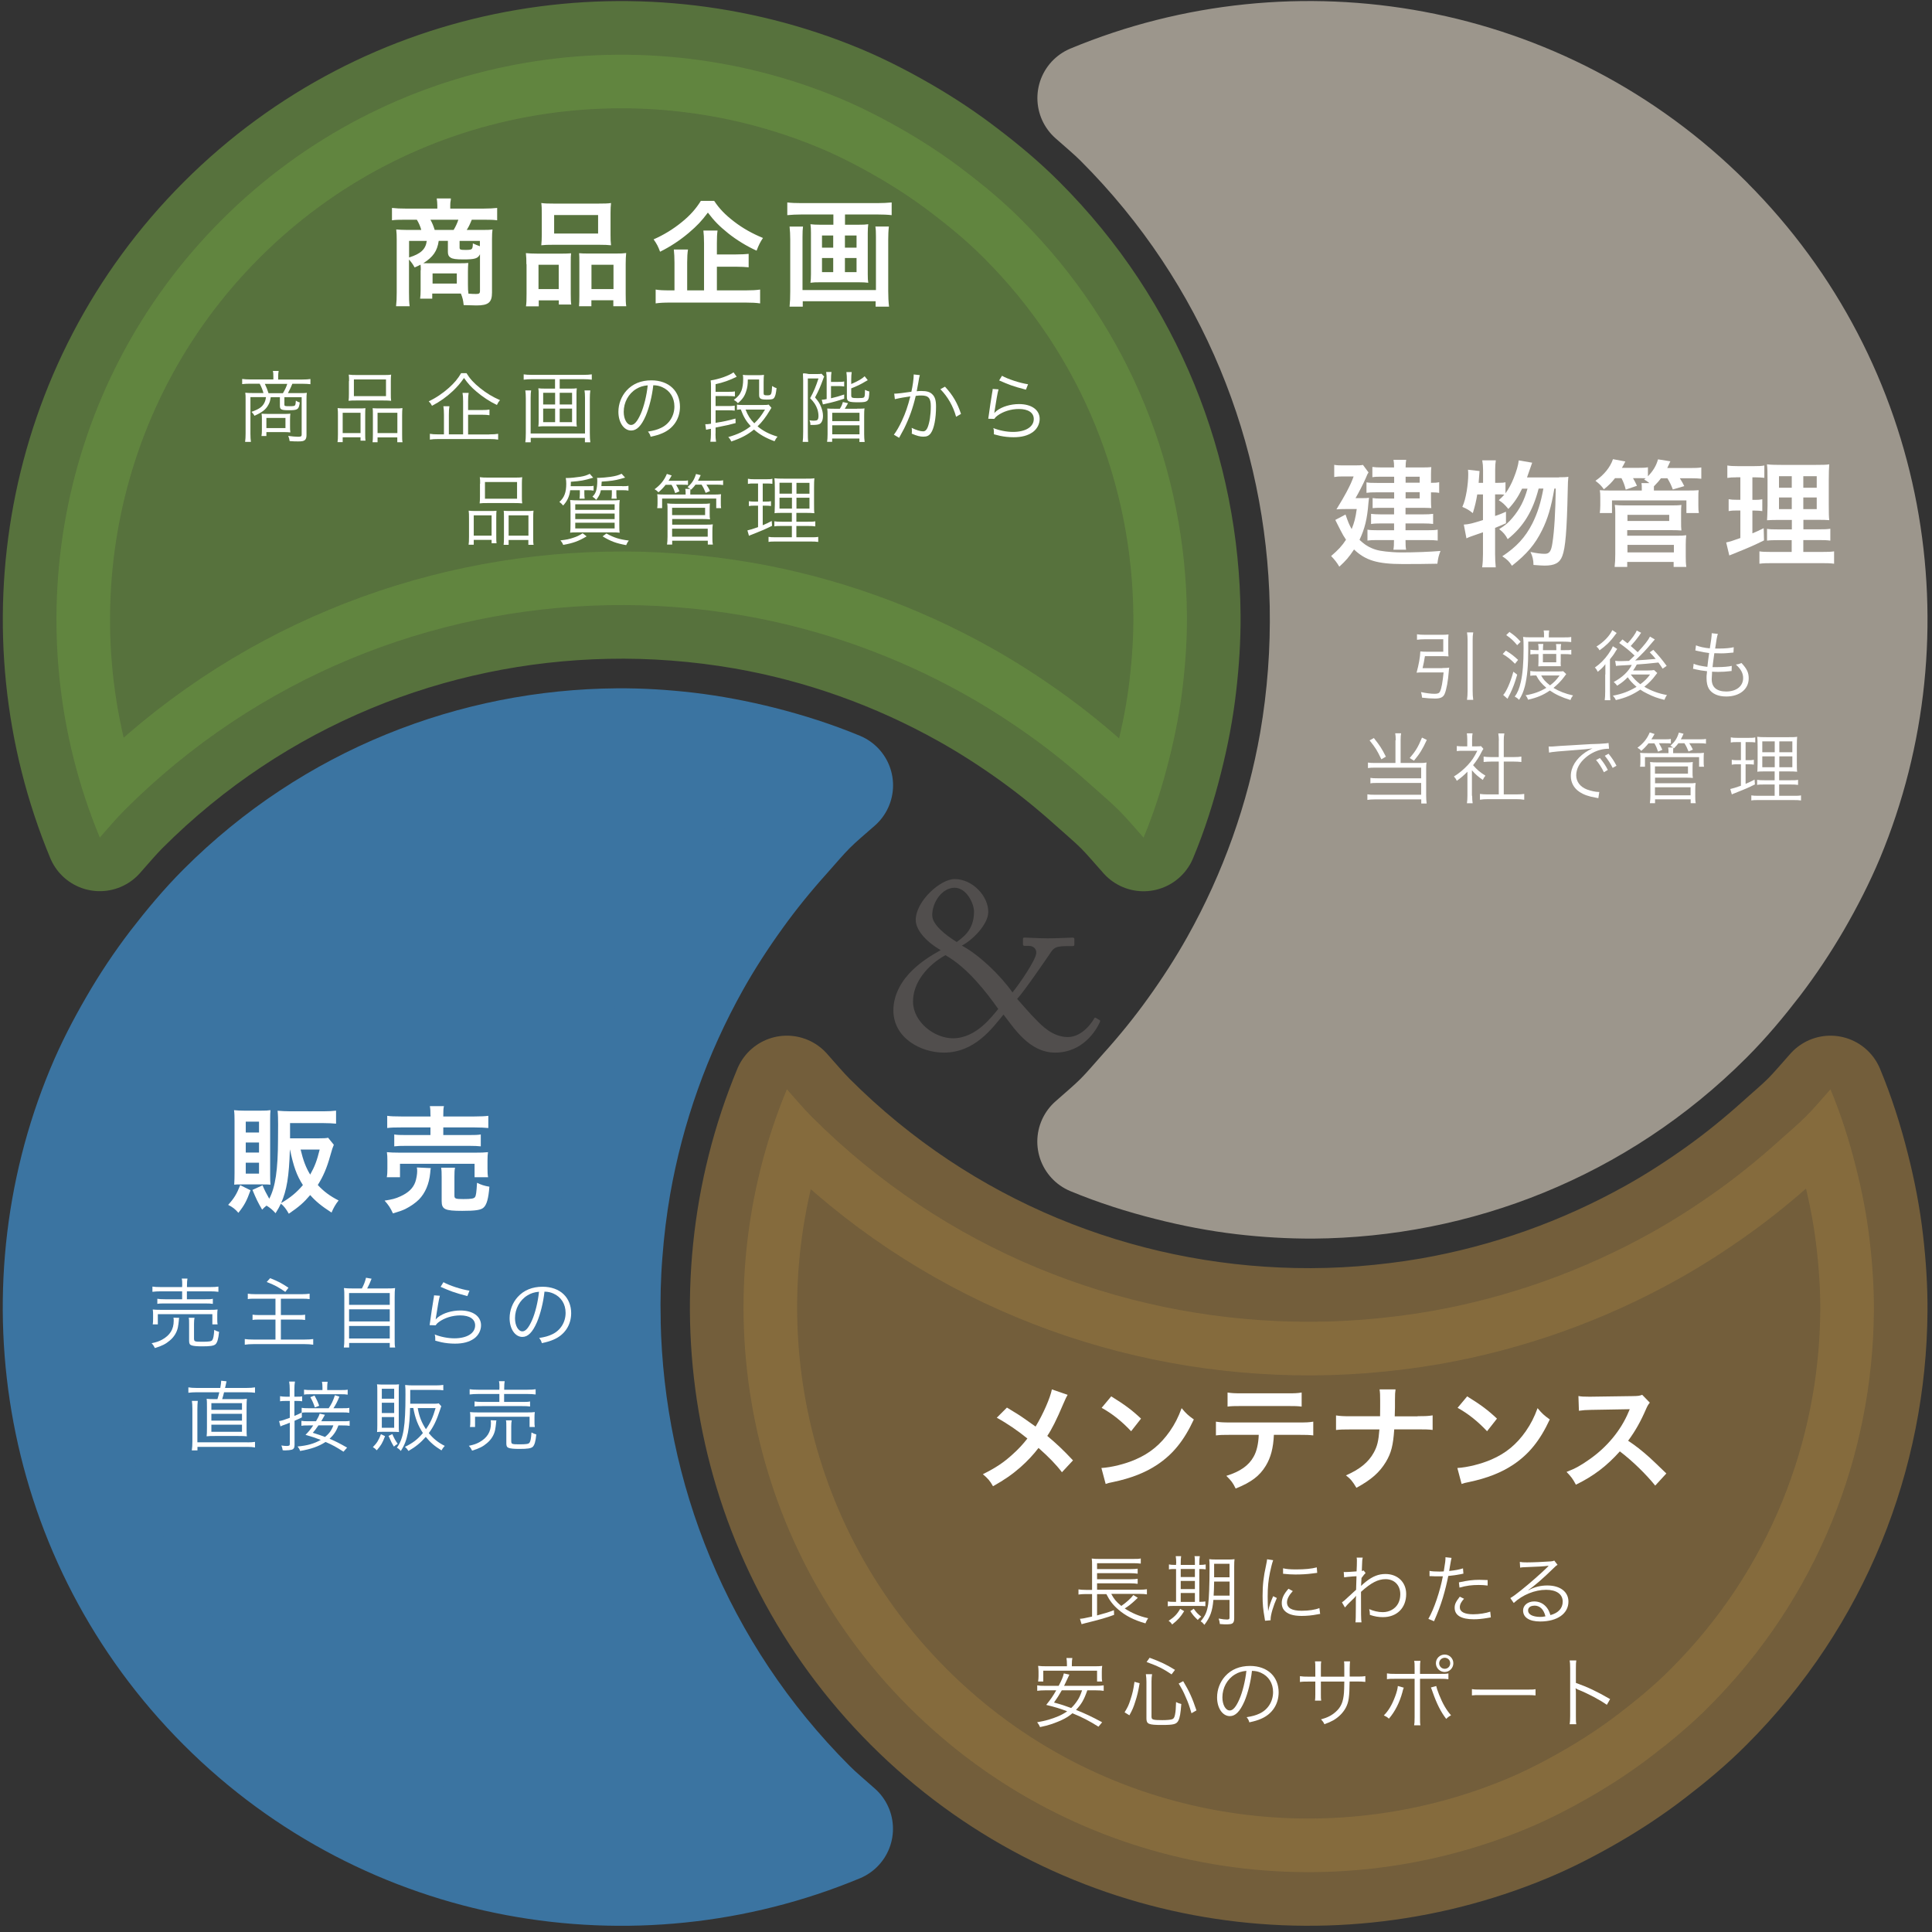<?xml version="1.0" encoding="UTF-8"?><svg xmlns="http://www.w3.org/2000/svg" viewBox="0 0 236 236"><rect x="0" y="0" width="236" height="236" fill="#333333" stroke="none"/><defs><style>.cls-1{fill:#3c80b6;stroke:#3c80b6;}.cls-1,.cls-2,.cls-3,.cls-4{stroke-linecap:round;stroke-linejoin:round;stroke-width:13.1px;}.cls-2{fill:#9f7d41;stroke:#9f7d41;}.cls-2,.cls-3{opacity:.7;}.cls-5{isolation:isolate;}.cls-6{fill:#514e4d;}.cls-6,.cls-7{stroke-width:0px;}.cls-3{fill:#6f9d43;stroke:#6f9d43;}.cls-4{fill:#afa89d;stroke:#afa89d;}.cls-7{fill:#fff;}.cls-8{mix-blend-mode:multiply;opacity:.84;}</style></defs><g class="cls-5"><g id="plan"><path class="cls-6" d="M122.59,123.92c-1.44,1.76-3.55,4.66-7.3,4.66-2.82,0-6.16-1.79-6.16-5.16,0-2.11,1.2-3.84,2.38-4.96,1-.97,2.2-1.73,3.4-2.4-2.02-1.17-3.05-2.61-3.05-3.67,0-2.32,3.02-5.01,4.75-5.01,2.2,0,4.16,2.11,4.11,4.08-.06,1.53-1.96,3.4-3.23,4.05,2.05,1.08,4.69,3.58,6.19,5.72.94-1.17,2.82-3.93,2.9-4.78.06-.47-.29-.91-.91-.91h-.5c-.18,0-.21-.09-.21-.21v-.65c0-.09.03-.15.21-.15.26,0,1.85.09,2.84.09,1.09,0,2.85-.09,3.02-.09s.21.09.21.21v.62c0,.12-.03.21-.21.21h-.5c-1.47,0-1.76.12-2.23.85-.21.32-3.26,4.78-4.05,5.6.44.5,1.82,2.08,2.23,2.46.73.76,2.08,2.2,3.96,2.2s3.11-2.05,3.23-2.29c.06-.09.12-.12.23-.03l.44.26c.06.03.06.12,0,.26-.44.97-2.05,3.7-5.46,3.7-3.17,0-5.04-3.05-6.31-4.66ZM121.94,123.25c-1.35-1.91-3.7-5.02-6.45-6.57-2.14,1.17-4.02,3.34-3.96,5.75.06,2.43,2.61,4.4,4.87,4.4,2.87,0,4.78-2.7,5.54-3.58ZM113.88,111.84c0,1.09,1.61,2.38,2.99,3.23.73-.56,2.11-1.44,2.11-3.7,0-1-.91-2.93-2.38-2.93s-2.73,1.7-2.73,3.4Z"/><g class="cls-8"><path class="cls-3" d="M124.79,26.86c-2.17-2.18-4.5-4.12-6.89-5.94-2.36-1.82-4.82-3.44-7.35-4.91-2.61-1.51-5.28-2.89-8.02-4.03C77.45,1.56,47.44,6.5,27.08,26.86,6.72,47.22,1.77,77.24,12.19,102.31c1.01-1.12,1.96-2.28,3.04-3.36,16.29-16.28,37.53-24.58,58.93-25.02,2.77-.06,5.54.02,8.31.23,2.81.21,5.59.56,8.37,1.04,9.39,1.64,18.55,4.88,27.07,9.66,2.78,1.56,5.48,3.3,8.1,5.18,2.52,1.81,4.93,3.77,7.27,5.87,1.13,1.02,2.28,1.97,3.37,3.05,1.08,1.08,2.03,2.24,3.04,3.36,1.3-3.1,2.3-6.29,3.11-9.52.76-2.99,1.34-6,1.69-9.05.33-2.83.52-5.69.5-8.54-.13-17.52-6.84-35-20.19-48.34Z"/><path class="cls-1" d="M74.16,161.44c-.07-2.78,0-5.56.22-8.32.21-2.8.55-5.59,1.03-8.36,1.65-9.4,4.88-18.55,9.65-27.07,1.56-2.78,3.31-5.48,5.2-8.1,1.8-2.51,3.76-4.92,5.87-7.27,1.01-1.12,1.96-2.28,3.04-3.36,1.08-1.08,2.24-2.03,3.37-3.03-3.11-1.29-6.29-2.3-9.52-3.12-2.99-.75-6.01-1.33-9.06-1.69-2.84-.33-5.68-.51-8.54-.49-17.53.13-35.01,6.83-48.35,20.17-2.18,2.18-4.11,4.51-5.95,6.89-1.81,2.37-3.44,4.82-4.9,7.35-1.51,2.6-2.89,5.27-4.03,8.02-10.43,25.07-5.48,55.09,14.88,75.45,20.36,20.36,50.38,25.31,75.46,14.88-1.13-1.01-2.29-1.96-3.37-3.04-16.29-16.29-24.57-37.54-25.01-58.91Z"/><path class="cls-4" d="M208.72,26.86c-20.36-20.36-50.37-25.31-75.45-14.88,1.13,1.01,2.29,1.96,3.37,3.04,16.28,16.28,24.57,37.53,25.01,58.91.05,2.77-.02,5.55-.23,8.32-.21,2.8-.55,5.59-1.03,8.36-1.65,9.4-4.88,18.55-9.66,27.07-1.56,2.78-3.3,5.47-5.19,8.1-1.8,2.51-3.76,4.93-5.87,7.27-1.01,1.12-1.96,2.28-3.04,3.36-1.08,1.08-2.24,2.03-3.37,3.04,3.1,1.29,6.3,2.3,9.52,3.11,2.99.76,6,1.34,9.06,1.7,2.83.33,5.68.5,8.53.49,17.53-.13,35.01-6.84,48.34-20.18,2.18-2.18,4.12-4.51,5.95-6.89,1.81-2.37,3.44-4.83,4.91-7.35,1.51-2.61,2.88-5.28,4.03-8.02,10.43-25.07,5.48-55.09-14.89-75.45Z"/><path class="cls-2" d="M208.72,208.5c-2.17,2.18-4.5,4.12-6.89,5.95-2.36,1.82-4.82,3.44-7.35,4.91-2.61,1.51-5.27,2.89-8.02,4.03-25.08,10.42-55.08,5.48-75.45-14.88-20.36-20.36-25.31-50.38-14.89-75.45,1.01,1.12,1.96,2.28,3.04,3.36,16.28,16.28,37.53,24.58,58.92,25.02,2.77.06,5.54-.02,8.31-.23,2.81-.22,5.59-.56,8.36-1.04,9.39-1.65,18.55-4.88,27.07-9.65,2.79-1.56,5.47-3.3,8.1-5.18,2.52-1.81,4.93-3.77,7.27-5.87,1.12-1.02,2.28-1.97,3.37-3.05,1.08-1.08,2.03-2.24,3.04-3.36,1.29,3.1,2.3,6.29,3.11,9.52.76,2.98,1.34,6,1.69,9.05.33,2.84.52,5.69.5,8.55-.13,17.52-6.85,35-20.19,48.33Z"/></g><path class="cls-7" d="M51.4,33.01c0-.32,0-.41-.03-.68-.24.13-.37.18-.72.34-.21-.38-.38-.62-.69-.97v3.99c0,.76.01,1.21.08,1.72h-1.66c.06-.52.08-.97.08-1.71v-6.46c0-.44-.01-.79-.06-1.21.23.03.94.06,1.4.06h1.66c-.11-.42-.3-.86-.54-1.25h-1.48c-.69,0-1.16.01-1.56.07v-1.51c.51.06,1,.08,1.66.08h3.88v-.37c0-.31-.03-.59-.07-.87h1.72v.14c-.06.27-.07.48-.07.73v.37h4.07c.71,0,1.21-.03,1.66-.08v1.51c-.41-.06-.86-.07-1.56-.07h-1.54c-.28.68-.4.9-.62,1.25h1.82c.73,0,.99-.01,1.33-.06-.04.37-.06.61-.06,1.21v6.5c0,1.2-.44,1.57-1.89,1.57-.17,0-.69-.01-1.57-.04-.07-.62-.11-.82-.34-1.41h-3.5v.62h-1.48c.04-.32.06-.56.06-1.06v-2.41ZM49.97,29.43v2.02c1.42-.44,2.03-1,2.16-2.02h-2.16ZM53.59,29.43c-.18,1.24-.69,1.97-1.88,2.72.41.01.49.01.82.01h3.5c.54,0,1-.01,1.17-.04-.03.37-.04.7-.04,1.03v1.66c0,.44.01.72.06,1.06.38.03.69.04.93.04.38,0,.48-.07.48-.38v-4.47c-.25.52-.62.63-2.02.63-.92,0-1.3-.06-1.55-.21-.24-.14-.35-.35-.35-.69v-1.37h-1.11ZM55.41,28.09c.24-.39.44-.82.58-1.25h-3.41c.24.45.34.68.52,1.25h2.31ZM52.84,34.64h2.96v-1.24h-2.96v1.24ZM58.62,29.43h-2.48v.82c0,.24.1.28.76.28.49,0,.69-.04.76-.17.07-.1.1-.32.1-.63.38.17.58.25.86.35v-.65Z"/><path class="cls-7" d="M64.3,32.27c0-.51-.01-.94-.06-1.35.42.04.79.06,1.37.06h3.09c.41,0,.72-.01,1.06-.04-.04.3-.04.51-.04,1.23v3.76c0,.58.01.96.06,1.27h-1.52v-.51h-2.45v.73h-1.56c.06-.41.07-.79.07-1.52v-3.62ZM65.78,35.31h2.47v-2.97h-2.47v2.97ZM66.18,26.05c0-.51-.01-.89-.06-1.25.42.06.83.07,1.59.07h5.32c.79,0,1.24-.01,1.61-.07-.04.35-.06.7-.06,1.24v2.61c0,.58.01.93.06,1.31-.44-.04-.72-.06-1.47-.06h-5.58c-.73,0-1.04.01-1.47.06.04-.4.06-.78.06-1.3v-2.61ZM67.69,28.53h5.37v-2.26h-5.37v2.26ZM75.24,30.97c.58,0,.9-.01,1.25-.06-.04.4-.06.78-.06,1.35v3.64c0,.76.01,1.13.07,1.51h-1.58v-.73h-2.68v.73h-1.51c.03-.4.04-.68.04-1.25v-4.07c0-.63,0-.86-.03-1.16.32.03.62.04,1.04.04h3.44ZM72.25,35.31h2.69v-2.97h-2.69v2.97Z"/><path class="cls-7" d="M87.24,24.54c.62.94,1.33,1.68,2.41,2.51,1.07.83,2.24,1.48,3.55,2.02-.32.47-.52.86-.78,1.55-1.2-.54-2.48-1.33-3.48-2.13-1.1-.89-1.69-1.49-2.47-2.52-.78,1.04-1.3,1.59-2.33,2.47-1.09.92-2.24,1.68-3.51,2.31-.24-.65-.4-.96-.79-1.51,1.23-.54,2.4-1.25,3.47-2.13.99-.8,1.71-1.62,2.3-2.57h1.62ZM87.56,35.47h3.51c.79,0,1.33-.03,1.78-.1v1.69c-.45-.07-1.03-.1-1.78-.1h-9.18c-.79,0-1.35.03-1.8.1v-1.69c.38.07.9.1,1.68.1h.62v-3.38c0-.65-.03-1.1-.08-1.61h1.73c-.07.44-.1.9-.1,1.59v3.4h2.06v-5.75c0-.68-.03-1.11-.08-1.56h1.73c-.06.44-.08.82-.08,1.52v1.4h2.33c.69,0,1.14-.03,1.55-.07v1.64c-.42-.04-.89-.07-1.54-.07h-2.34v2.9Z"/><path class="cls-7" d="M97.9,26.2c-.63,0-1.16.03-1.73.08v-1.55c.52.06,1.04.08,1.71.08h9.31c.63,0,1.18-.03,1.73-.08v1.55c-.51-.06-1.14-.08-1.72-.08h-3.98v1.25h1.68c.51,0,.83-.01,1.16-.06-.04.31-.06.61-.06,1.06v5.05c0,.52.01.73.06,1.04-.37-.04-.59-.06-1.24-.06h-4.55c-.68,0-.9.01-1.27.06.04-.34.06-.54.06-1.04v-5.05c0-.45-.01-.71-.06-1.06.32.04.65.06,1.16.06h1.64v-1.25h-3.88ZM108.58,27.67c-.06.49-.08,1.09-.08,1.58v6.32c0,.73.03,1.3.1,1.89h-1.64v-.66h-8.9v.66h-1.61c.06-.59.08-1.13.08-1.88v-6.34c0-.56-.03-1.06-.08-1.56h1.64c-.04.32-.06.62-.06,1.25v6.5h8.97v-6.53c0-.56-.01-.87-.07-1.23h1.65ZM100.41,28.77v1.48h1.37v-1.48h-1.37ZM100.41,31.52v1.72h1.37v-1.72h-1.37ZM103.21,30.25h1.42v-1.48h-1.42v1.48ZM103.21,33.24h1.42v-1.72h-1.42v1.72Z"/><path class="cls-7" d="M33.39,45.95c0-.25,0-.41-.06-.64h.71c-.04.18-.06.44-.06.64v.41h2.96c.41,0,.71-.02.98-.06v.63c-.27-.03-.57-.05-.96-.05h-1.25c-.19.48-.38.85-.54,1.14h1.43c.45,0,.67,0,.88-.04-.03.23-.04.43-.04.76v4.41c0,.33-.08.53-.23.63-.16.11-.34.14-.79.14-.26,0-.61,0-1.04-.04-.04-.28-.08-.41-.17-.63.43.06.93.1,1.22.1.34,0,.42-.06.42-.25v-4.58h-2.11v.91c0,.17.06.19.59.19s.67-.02.72-.14c.05-.08.07-.2.09-.54.13.09.31.18.48.22-.12.87-.24.95-1.34.95-.91,0-1.09-.08-1.09-.53v-1.06h-1.12c-.08.48-.12.62-.27.9-.32.6-.74.93-1.72,1.37-.1-.2-.17-.28-.36-.48.91-.33,1.31-.59,1.57-1.1.1-.21.15-.35.2-.7h-1.9v4.45c0,.44.02.71.06,1.02h-.71c.04-.32.06-.59.06-1.02v-4.23c0-.29,0-.52-.04-.76.2.03.54.04.89.04h1.33c-.1-.38-.26-.77-.46-1.14h-1.18c-.38,0-.69.02-.96.05v-.63c.3.04.57.06.98.06h2.83v-.41ZM35.43,52c0,.4,0,.54.04.82-.25-.03-.49-.04-.86-.04h-2.07v.48h-.6c.04-.24.05-.43.05-.69v-1.39c0-.24,0-.44-.04-.65.27.02.44.03.8.03h1.86c.47,0,.68,0,.86-.03-.03.25-.04.4-.04.77v.7ZM34.56,48.03c.26-.44.4-.72.53-1.14h-2.74c.2.41.32.73.45,1.14h1.77ZM32.54,52.29h2.33v-1.24h-2.33v1.24Z"/><path class="cls-7" d="M41.28,50.76c0-.37,0-.63-.04-.91.27.03.5.04.86.04h1.78c.3,0,.52,0,.76-.03-.02.2-.03.36-.03.88v2.17c0,.46,0,.7.04.92h-.61v-.41h-2.18v.59h-.63c.04-.24.05-.5.05-.98v-2.27ZM41.86,52.9h2.18v-2.48h-2.18v2.48ZM42.64,46.55c0-.32,0-.55-.04-.79.29.04.55.05,1.05.05h3.07c.54,0,.81,0,1.06-.05-.03.24-.04.44-.04.78v1.59c0,.36,0,.6.04.83-.26-.03-.53-.04-.99-.04h-3.21c-.45,0-.74,0-1,.04.03-.25.04-.5.04-.82v-1.59ZM43.23,48.39h3.92v-2.04h-3.92v2.04ZM45.55,50.67c0-.44,0-.58-.03-.81.23.02.44.03.76.03h2.07c.36,0,.58,0,.81-.04-.03.24-.04.53-.04.92v2.27c0,.51,0,.74.05.98h-.64v-.59h-2.41v.59h-.61c.03-.24.04-.49.04-.92v-2.43ZM46.12,52.9h2.42v-2.48h-2.42v2.48Z"/><path class="cls-7" d="M56.98,45.58c.43.7.9,1.21,1.67,1.83.78.63,1.54,1.08,2.43,1.47-.21.24-.25.31-.38.59-.85-.4-1.77-1.01-2.47-1.61-.67-.56-1.08-1.02-1.55-1.69-.49.7-.81,1.06-1.37,1.6-.77.72-1.55,1.28-2.54,1.8-.12-.23-.18-.32-.4-.55.87-.4,1.72-.98,2.47-1.65.67-.6,1.1-1.12,1.49-1.79h.63ZM59.78,53.06c.49,0,.77-.02,1.07-.07v.71c-.28-.05-.61-.07-1.07-.07h-6.19c-.48,0-.8.02-1.08.07v-.71c.27.05.56.07,1.05.07h.67v-2.4c0-.43-.02-.74-.07-1.04h.74c-.05.29-.07.58-.07,1.04v2.4h1.74v-4.05c0-.45-.02-.72-.07-1.02h.75c-.05.29-.07.55-.07,1.02v1.08h1.65c.46,0,.73-.02.96-.06v.69c-.25-.04-.52-.06-.96-.06h-1.65v2.41h2.58Z"/><path class="cls-7" d="M69.68,47.47c.34,0,.54,0,.78-.04-.03.23-.04.4-.04.67v3.35c0,.28,0,.41.04.66-.26-.03-.46-.04-.81-.04h-3.08c-.35,0-.55,0-.81.04.03-.24.04-.38.04-.66v-3.35c0-.27,0-.44-.04-.67.24.03.45.04.78.04h1.26v-1.15h-2.84c-.39,0-.66.02-.99.06v-.65c.27.04.57.06.99.06h6.34c.4,0,.69-.02.99-.06v.65c-.29-.04-.62-.06-.99-.06h-2.93v1.15h1.32ZM72.11,47.69c-.04.28-.06.59-.06.97v4.24c0,.54.02.83.06,1.13h-.66v-.54h-6.62v.54h-.66c.04-.29.06-.6.06-1.14v-4.23c0-.4-.02-.69-.06-.97h.71c-.04.23-.06.48-.06.9v4.36h6.64v-4.37c0-.4-.02-.63-.06-.89h.71ZM66.35,47.98v1.43h1.46v-1.43h-1.46ZM66.35,49.91v1.66h1.46v-1.66h-1.46ZM68.37,49.41h1.51v-1.43h-1.51v1.43ZM68.37,51.57h1.51v-1.66h-1.51v1.66Z"/><path class="cls-7" d="M78.88,50.79c-.54,1.24-1.1,1.8-1.78,1.8-.89,0-1.56-.98-1.56-2.29,0-.96.36-1.89.99-2.59.75-.83,1.78-1.25,3.04-1.25,1.05,0,1.97.33,2.58.93.59.57.91,1.39.91,2.29,0,1.46-.79,2.66-2.15,3.24-.42.18-.78.29-1.43.43-.09-.31-.15-.4-.33-.63.69-.11,1.13-.23,1.57-.44,1.03-.47,1.66-1.48,1.66-2.63,0-1.07-.54-1.94-1.49-2.36-.35-.15-.62-.22-1.09-.23-.14,1.31-.5,2.74-.92,3.73ZM77.72,47.51c-.95.57-1.53,1.64-1.53,2.8,0,.9.4,1.6.9,1.6.4,0,.77-.44,1.18-1.36.39-.88.73-2.27.85-3.48-.56.05-.97.18-1.4.44Z"/><path class="cls-7" d="M87.4,53.01c0,.35.02.63.07.95h-.7c.05-.33.07-.61.07-.95v-.63c-.28.05-.45.08-.59.12l-.1-.68c.27,0,.28,0,.7-.06v-4.43c0-.4,0-.62-.04-.86,1.02-.15,2.29-.6,2.79-.99l.39.54c-.86.43-1.65.71-2.58.91v.93h1.52c.37,0,.58,0,.84-.05v.61c-.23-.03-.45-.04-.82-.04h-1.54v1.22h1.51c.37,0,.56,0,.83-.05v.61c-.23-.03-.46-.04-.82-.04h-1.52v1.53c.97-.15,1.53-.27,2.43-.52l.02.55c-.81.22-1.06.27-2.45.55v.73ZM94.23,49.82c-.09.13-.14.21-.25.4-.41.7-.89,1.33-1.44,1.86.69.57,1.37.93,2.44,1.26-.15.16-.25.33-.37.56-1.1-.41-1.83-.83-2.51-1.43-.8.65-1.54,1.04-2.77,1.46-.1-.23-.21-.38-.37-.54,1.17-.34,1.96-.71,2.74-1.33-.57-.63-.86-1.12-1.21-2.05-.18,0-.26.02-.47.05v-.64c.16.04.32.05.67.05h2.49c.36,0,.53,0,.71-.05l.34.39ZM93.29,48.09c0,.16.08.2.42.2.52,0,.54-.06.61-1.14.18.12.32.2.54.26-.08.69-.14.92-.26,1.13-.13.23-.31.27-.95.27-.74,0-.92-.11-.92-.57v-1.88h-1.38c0,.64-.06.99-.19,1.39-.19.62-.44,1-1.02,1.5-.2-.21-.23-.24-.5-.4.51-.38.75-.67.94-1.15.12-.32.2-.82.2-1.36,0-.23,0-.37-.04-.55.2.03.4.04.75.04h1.03c.36,0,.58,0,.8-.04-.03.28-.04.5-.04.89v1.41ZM91.07,50.03c.3.74.56,1.16,1.07,1.68.51-.49.83-.89,1.31-1.68h-2.38Z"/><path class="cls-7" d="M98.11,46.47q-.02-.69-.03-.81t.73.03h.93c.3,0,.47,0,.61-.04l.33.35c-.06.09-.08.16-.15.36-.29.81-.57,1.45-.97,2.19.41.48.58.74.75,1.19.14.37.22.71.22,1.06,0,.49-.15.85-.41.99-.17.08-.42.12-.86.12-.04,0-.06,0-.27,0,0-.26-.02-.35-.11-.57.21.03.39.05.52.05.22,0,.36-.03.43-.08.1-.08.15-.24.15-.5s-.05-.55-.13-.81c-.19-.53-.4-.86-.89-1.36.45-.81.71-1.45,1.02-2.41h-1.3v6.52c0,.6,0,.91.05,1.23h-.68c.04-.27.06-.67.06-1.24v-6.26ZM100.98,46.39c0-.39-.02-.7-.06-.95h.65c-.04.24-.06.56-.06.94v.27h.86c.38,0,.54,0,.75-.06v.62c-.24-.04-.48-.05-.75-.05h-.86v1.49c.67-.15.94-.24,1.61-.46v.51c-.7.24-1.51.47-2.16.6-.18.04-.29.07-.44.1l-.14-.57c.21,0,.34-.03.6-.08v-2.37ZM104.71,49.92c.5,0,.71,0,.89-.04-.03.23-.04.46-.04.92v2.2c0,.37.02.7.06.99h-.64v-.42h-3.33v.4h-.62c.04-.21.06-.54.06-.92v-2.26c0-.4,0-.61-.04-.89.27.02.48.03.91.03h.63c.17-.25.28-.5.37-.82l.63.14s-.05.08-.21.37c-.06.09-.09.16-.19.31h1.51ZM101.66,51.44h3.33v-1.02h-3.33v1.02ZM101.66,53.05h3.33v-1.1h-3.33v1.1ZM103.99,48.35c0,.24.1.28.8.28.45,0,.65-.02.73-.08.11-.08.13-.21.14-.93.22.11.32.15.53.2-.03,1.2-.14,1.32-1.32,1.32s-1.42-.08-1.42-.62v-2.12c0-.32-.02-.66-.06-.95h.65c-.04.26-.06.54-.06.92v.54c.85-.36,1.35-.66,1.64-.95l.38.48c-.08.04-.23.12-.34.19-.6.36-.93.51-1.68.81v.91Z"/><path class="cls-7" d="M109.25,48.09c.34,0,1.32-.12,2.08-.24.16-.7.28-1.6.28-1.99v-.12l.75.08c-.07.21-.09.37-.18.9-.05.27-.11.62-.2,1.07.22-.02.34-.03.55-.03.67,0,1.06.11,1.35.4.33.31.46.74.46,1.51,0,1.44-.24,2.69-.63,3.23-.23.32-.48.44-.92.44-.4,0-.8-.1-1.42-.37.02-.14.02-.21.02-.33,0-.14,0-.21-.03-.38.54.27,1.06.43,1.4.43.23,0,.41-.15.54-.45.25-.6.4-1.56.4-2.61,0-1-.28-1.32-1.16-1.32-.21,0-.33,0-.68.05-.35,1.49-.78,2.69-1.42,3.99-.12.23-.32.6-.61,1.13l-.64-.38c.29-.37.65-.99.98-1.7.44-.94.72-1.77,1.03-2.98-.81.12-1.26.2-1.34.22-.22.04-.29.06-.55.12l-.08-.68ZM115.43,47.23c.96,1.03,1.52,2,1.96,3.33l-.6.35c-.36-1.3-1.01-2.44-1.92-3.37l.55-.3Z"/><path class="cls-7" d="M121.98,47.54c-.08.29-.13.52-.22,1.03-.23,1.36-.24,1.43-.27,1.65,0,.11-.02.13-.04.22h.02c.12-.12.19-.19.29-.27.65-.5,1.68-.81,2.72-.81,1.53,0,2.52.71,2.52,1.81,0,.63-.32,1.24-.85,1.62-.6.42-1.34.62-2.34.62-.56,0-1.13-.06-1.65-.17q-.18-.05-.75-.19c0-.08,0-.14,0-.18,0-.22,0-.34-.07-.58.71.29,1.61.47,2.4.47,1.55,0,2.54-.62,2.54-1.58,0-.77-.68-1.22-1.82-1.22-.96,0-1.93.3-2.63.82-.15.11-.22.18-.38.39l-.73-.02c.03-.17.04-.25.08-.55.09-.71.26-1.8.39-2.59.05-.25.06-.33.07-.5l.71.05ZM122.39,45.9c.73.41,2.16.88,3.19,1.04l-.26.66q-1.2-.31-1.83-.54t-1.44-.59l.35-.57Z"/><path class="cls-7" d="M57.29,63.29c0-.37,0-.63-.04-.91.27.03.5.04.86.04h1.78c.3,0,.52,0,.76-.03-.02.2-.03.36-.03.88v2.17c0,.46,0,.7.04.92h-.61v-.41h-2.18v.59h-.63c.04-.24.05-.5.05-.98v-2.27ZM57.87,65.43h2.18v-2.48h-2.18v2.48ZM58.65,59.08c0-.32,0-.55-.04-.79.29.04.55.05,1.05.05h3.07c.54,0,.81,0,1.06-.05-.03.24-.04.44-.04.78v1.59c0,.36,0,.6.04.83-.26-.03-.53-.04-.99-.04h-3.21c-.45,0-.74,0-1,.04.03-.25.04-.5.04-.82v-1.59ZM59.24,60.92h3.92v-2.04h-3.92v2.04ZM61.56,63.2c0-.44,0-.58-.03-.81.23.02.44.03.76.03h2.07c.36,0,.58,0,.81-.04-.03.24-.04.53-.04.92v2.27c0,.51,0,.74.05.98h-.64v-.59h-2.41v.59h-.61c.03-.24.04-.49.04-.92v-2.43ZM62.13,65.43h2.42v-2.48h-2.42v2.48Z"/><path class="cls-7" d="M69.65,59.89c-.1.78-.37,1.33-.86,1.86-.14-.17-.24-.27-.46-.44.6-.53.84-1.16.84-2.23,0-.23-.02-.49-.06-.69h.21c.32,0,1.14-.08,1.55-.15.51-.08.78-.17,1.17-.36l.42.47c-1.14.35-1.48.4-2.73.5,0,.26,0,.36-.02.54h2.05c.34,0,.54,0,.75-.05v.59c-.23-.04-.43-.05-.74-.05h-.39v.45c0,.19.02.45.04.58h-.63c.02-.16.04-.4.04-.57v-.46h-1.17ZM71.66,65.52c-.98.58-1.63.82-2.86,1.04-.1-.24-.13-.29-.34-.55.72-.08,1.07-.15,1.59-.33.43-.14.67-.25,1.12-.54l.49.38ZM74.64,61.12c.45,0,.75,0,1.06-.04-.04.29-.05.54-.05,1.07v1.87c0,.55,0,.85.05,1.05-.26-.03-.57-.04-1.01-.04h-4.04c-.42,0-.75,0-1.01.04.04-.23.05-.54.05-1.07v-1.86c0-.49,0-.74-.05-1.06.3.03.61.04,1.04.04h3.96ZM70.27,62.28h4.81v-.68h-4.81v.68ZM70.27,63.41h4.81v-.68h-4.81v.68ZM70.27,64.55h4.81v-.7h-4.81v.7ZM76.01,59.39c.33,0,.53,0,.76-.05v.59c-.23-.04-.42-.05-.76-.05h-.72v.47c0,.19.02.44.04.56h-.63c.02-.14.04-.37.04-.55v-.48h-1.34c-.1.48-.24.75-.57,1.18-.12-.14-.26-.26-.46-.39.24-.24.35-.41.45-.72.08-.27.14-.71.14-1.14,0-.19,0-.31-.03-.44.12,0,.18,0,.26,0,.31,0,.89-.06,1.36-.12.63-.09,1.01-.2,1.38-.38l.43.47q-.14.04-.6.17c-.61.17-1.15.25-2.26.32-.02.25-.02.34-.04.55h2.55ZM74.07,65.17c.97.52,1.56.71,2.74.86-.14.18-.22.31-.32.56-1.25-.23-1.89-.47-2.88-1.07l.46-.35Z"/><path class="cls-7" d="M81.31,59.22c-.3.38-.54.62-.88.92-.17-.19-.2-.21-.47-.38.71-.52,1.18-1.1,1.5-1.87l.59.19c-.16.29-.23.39-.39.65h1.58c.39,0,.58,0,.8-.05v.56c-.25-.03-.32-.03-.72-.03h-.73c.19.32.28.5.41.8l-.52.23c-.14-.42-.25-.69-.45-1.02h-.72ZM84.35,59.74c-.19-.13-.23-.16-.37-.23.56-.51.81-.88,1.04-1.61l.57.14c-.11.26-.18.4-.33.68h2.25c.4,0,.57,0,.82-.05v.58c-.23-.04-.43-.05-.8-.05h-1.24c.19.28.31.5.44.78l-.53.23c-.18-.45-.26-.62-.5-1.01h-.74c-.15.21-.19.25-.53.61-.03-.03-.04-.04-.08-.07-.03.2-.03.24-.03.51v.16h2.81c.43,0,.65,0,.95-.04-.02.18-.03.32-.03.59v.49c0,.28,0,.44.04.62h-.6v-1.17h-6.61v1.17h-.6c.03-.19.04-.35.04-.61v-.49c0-.25,0-.42-.04-.6.27.03.49.04.92.04h2.55v-.16c0-.23,0-.32-.04-.53h.62ZM81.48,66.52c.04-.32.06-.57.06-.95v-3.39c0-.32,0-.45-.04-.69.29.04.55.05.94.05h3.34c.39,0,.65,0,.94-.05-.02.18-.03.38-.03.69v.55c0,.33,0,.52.04.71-.28-.03-.54-.04-.94-.04h-3.68v.69h4.1c.4,0,.62,0,.86-.04-.04.23-.05.49-.05.85v.74c0,.34,0,.59.06.88h-.62v-.47h-4.35v.47h-.62ZM82.1,62.92h4.03v-.89h-4.03v.89ZM82.1,65.56h4.35v-.98h-4.35v.98Z"/><path class="cls-7" d="M92.1,59.06c-.38,0-.49,0-.74.05v-.63c.23.05.42.06.79.06h1.43c.36,0,.55,0,.77-.06v.62c-.24-.03-.42-.04-.72-.04h-.46v2.21h.38c.27,0,.41,0,.63-.05v.59c-.22-.03-.4-.04-.63-.04h-.38v2.39c.46-.2.62-.27,1.1-.52l.04.59c-.92.45-1.1.53-2.44,1.06-.22.08-.26.1-.38.16l-.19-.66c.35-.08.65-.17,1.3-.4v-2.62h-.5c-.25,0-.41,0-.62.05v-.6c.21.04.35.05.63.05h.49v-2.21h-.49ZM95.78,62.65c-.59,0-.9,0-1.17.04.02-.16.02-.25.02-.34q0-.24.02-.74v-2c0-.59-.02-.9-.05-1.19.28.04.57.05,1.21.05h2.47c.66,0,.94,0,1.2-.05-.03.26-.04.63-.04,1.18v1.89c0,.61,0,.96.04,1.2-.34-.03-.59-.04-1.13-.04h-1.07v1.08h1.39c.46,0,.67,0,.92-.05v.62c-.26-.04-.49-.05-.92-.05h-1.39v1.38h1.75c.45,0,.67,0,.92-.05v.62c-.27-.04-.49-.05-.94-.05h-4.2c-.45,0-.67,0-.93.05v-.62c.24.04.44.05.89.05h1.96v-1.38h-1.24c-.45,0-.66,0-.9.05v-.62c.23.04.43.05.9.05h1.24v-1.08h-.96ZM95.22,58.97v1.33h1.52v-1.33h-1.52ZM95.22,60.8v1.33h1.52v-1.33h-1.52ZM97.29,60.31h1.59v-1.33h-1.59v1.33ZM97.29,62.13h1.59v-1.33h-1.59v1.33Z"/><path class="cls-7" d="M130.41,170.39c-.16.27-.21.38-.49,1.02-.89,2.1-1.44,3.17-1.99,3.99,1.18,1,1.92,1.69,3.14,2.99l-1.35,1.45c-.73-.96-1.58-1.83-2.86-2.97-.61.8-1.34,1.59-2.2,2.35-1.02.89-1.92,1.52-3.36,2.33-.38-.68-.61-.93-1.24-1.47,1.56-.78,2.54-1.42,3.65-2.44.68-.61,1.24-1.21,1.79-1.92-1.13-.93-2.48-1.85-3.74-2.54l1.24-1.24c1.03.61,1.64,1,2.33,1.49q1.06.76,1.17.83c.9-1.48,1.8-3.52,1.99-4.54l1.92.66Z"/><path class="cls-7" d="M134.54,179.32c1.21-.07,2.89-.48,4.17-1.04,1.76-.76,3.07-1.85,4.19-3.45.62-.9,1.02-1.68,1.44-2.82.55.66.78.87,1.49,1.38-1.2,2.58-2.54,4.24-4.47,5.53-1.44.96-3.19,1.65-5.37,2.11-.56.11-.61.13-.93.24l-.52-1.95ZM135.74,170.57c1.68,1.04,2.55,1.69,3.64,2.72l-1.21,1.54c-1.13-1.2-2.28-2.13-3.6-2.86l1.17-1.4Z"/><path class="cls-7" d="M155.61,175.26c-.07,1.62-.38,2.79-.99,3.79-.75,1.24-1.78,2.02-3.68,2.78-.35-.72-.54-.96-1.14-1.55,1.69-.52,2.75-1.27,3.34-2.35.37-.65.58-1.56.62-2.66h-3.44c-.96,0-1.28.01-1.79.07v-1.68c.54.08.85.1,1.82.1h8.25c.96,0,1.28-.01,1.82-.1v1.68c-.51-.06-.83-.07-1.79-.07h-3.02ZM149.95,170.1c.52.08.8.1,1.82.1h5.41c1.02,0,1.3-.01,1.82-.1v1.72c-.47-.06-.8-.07-1.79-.07h-5.47c-.99,0-1.33.01-1.79.07v-1.72Z"/><path class="cls-7" d="M173.17,172.99c.99,0,1.28-.01,1.83-.1v1.78c-.51-.06-.87-.07-1.8-.07h-2.89c-.13,1.96-.37,2.89-1.02,3.98-.78,1.28-1.76,2.16-3.6,3.16-.48-.8-.69-1.06-1.28-1.52,1.69-.73,2.76-1.61,3.4-2.78.42-.76.58-1.4.69-2.83h-3.5c-.93,0-1.3.01-1.8.07v-1.78c.55.08.86.1,1.83.1h3.55c.01-.59.01-.85.01-1.1v-.83c0-.61-.01-.97-.07-1.35h1.95c-.06.45-.06.47-.07,1.35v.85q-.03.93-.03,1.09h2.79Z"/><path class="cls-7" d="M178.02,179.32c1.21-.07,2.89-.48,4.17-1.04,1.76-.76,3.07-1.85,4.19-3.45.62-.9,1.02-1.68,1.44-2.82.55.66.78.87,1.49,1.38-1.2,2.58-2.54,4.24-4.47,5.53-1.44.96-3.19,1.65-5.37,2.11-.56.11-.61.13-.93.24l-.52-1.95ZM179.22,170.57c1.68,1.04,2.55,1.69,3.64,2.72l-1.21,1.54c-1.13-1.2-2.28-2.13-3.6-2.86l1.17-1.4Z"/><path class="cls-7" d="M202.2,181.48c-1.17-1.44-2.79-3.02-4.33-4.19-1.59,1.78-3.21,3.02-5.37,4.07-.39-.73-.56-.96-1.14-1.56,1.09-.42,1.76-.8,2.82-1.55,2.13-1.49,3.82-3.54,4.74-5.74l.16-.37q-.23.01-4.67.08c-.68.01-1.06.04-1.54.11l-.06-1.8c.39.07.66.08,1.24.08h.34l4.96-.07c.79-.01.9-.03,1.25-.16l.93.96c-.18.21-.3.41-.45.76-.65,1.51-1.34,2.74-2.2,3.89.89.59,1.65,1.18,2.61,2.04q.35.31,2.06,1.96l-1.35,1.47Z"/><path class="cls-7" d="M135.76,194.73c.32.6.59.93,1.21,1.44.58-.39,1.2-.95,1.47-1.33l.55.34s-.05.05-.17.15c-.02.03-.06.06-.1.1-.58.54-.86.75-1.33,1.05.86.56,1.79.96,2.86,1.19-.14.21-.23.37-.33.63-1.44-.41-2.46-.94-3.34-1.71-.63-.54-1.04-1.08-1.43-1.86h-1.14v2.6c.88-.23,1.4-.39,2.06-.64l.02.57c-.87.33-1.7.57-3.57,1.03-.13.04-.23.07-.4.11l-.2-.66c.35-.02.41-.04,1.48-.27v-2.75h-.73c-.39,0-.65.02-.93.06v-.63c.23.04.54.06.93.06h.73v-2.9c0-.51,0-.66-.04-.93.27.04.51.05.98.05h4c.53,0,.77,0,1.01-.06v.63c-.3-.04-.55-.05-1-.05h-4.34v.72h4.05c.44,0,.71-.02.91-.05v.61c-.26-.04-.56-.06-.91-.06h-4.05v.74h4.05c.45,0,.71-.02.91-.06v.62c-.27-.04-.53-.06-.91-.06h-4.05v.78h5.18c.4,0,.66-.02.91-.06v.63c-.24-.04-.53-.06-.88-.06h-3.46Z"/><path class="cls-7" d="M143.68,190.98c0-.38-.02-.63-.06-.89h.66c-.04.24-.05.53-.05.9v.17h1.73v-.18c0-.42,0-.67-.05-.89h.65c-.04.23-.06.51-.06.9v.17c.34,0,.61-.02.78-.06v.6c-.2-.03-.39-.04-.78-.04v4.01c.34,0,.57-.02.74-.05v.58c-.22-.02-.49-.03-.86-.03h-2.97c-.38,0-.55,0-.76.05v-.6c.19.04.4.05.75.05h.26v-4.01h-.06c-.39,0-.63,0-.81.05v-.61c.17.04.41.06.81.06h.06v-.18ZM144.65,196.81c-.46.73-.74,1.05-1.47,1.63-.12-.2-.22-.3-.43-.45.7-.46,1.06-.84,1.41-1.47l.49.29ZM145.96,192.64v-.98h-1.73v.98h1.73ZM145.96,194.11v-.99h-1.73v.99h1.73ZM145.96,195.68v-1.09h-1.73v1.09h1.73ZM145.82,196.51c.3.44.49.64.92.97-.19.13-.27.22-.43.4-.4-.38-.62-.62-.91-1.08l.42-.29ZM148.22,195.43c-.12,1.38-.39,2.12-1.1,3.05-.23-.27-.23-.28-.46-.43.56-.66.79-1.17.93-2.12.09-.69.16-2.35.16-4.36,0-.63,0-.85-.04-1.11.26.03.47.04.9.04h1.3c.43,0,.64,0,.89-.04-.03.22-.04.5-.04.91v6.34c0,.32-.08.52-.25.61-.11.07-.38.1-.76.1-.13,0-.23,0-.74-.04-.03-.27-.06-.39-.15-.67.52.09.73.12,1.03.12.23,0,.3-.06.3-.21v-2.19h-1.97ZM148.31,193.19c-.02.92-.02,1.12-.06,1.72h1.95v-1.72h-1.89ZM150.19,191.02h-1.88v1.65h1.88v-1.65Z"/><path class="cls-7" d="M155.52,190.58c-.14.4-.25.86-.39,1.5-.2.99-.28,1.81-.28,2.94,0,.73.02,1.29.06,1.79.13-.63.31-1.15.61-1.83l.45.22c-.42.93-.76,2.06-.76,2.58v.14l-.68.06c-.02-.15-.03-.2-.06-.38-.18-1-.24-1.67-.24-2.66,0-1.33.11-2.33.42-3.72.09-.44.11-.54.13-.75l.74.11ZM157.92,194.35c-.47.52-.71.97-.71,1.38,0,.7.59,1.03,1.8,1.03.86,0,1.65-.12,2.16-.33l.09.72c-.12,0-.14.02-.33.05-.66.13-1.29.19-1.93.19-1.07,0-1.75-.23-2.15-.71-.19-.23-.28-.52-.28-.86,0-.57.23-1.08.82-1.75l.52.28ZM156.73,191.57c.4.1.86.14,1.6.14,1.04,0,1.89-.08,2.52-.25l.05.67s-.23.03-.65.08c-.55.08-1.3.12-2.02.12-.53,0-.89-.03-1.5-.09v-.67Z"/><path class="cls-7" d="M163.93,195.73c.18-.12.36-.27.81-.7q.32-.3.64-.59.15-.14.27-.24c.02-.78.02-.86.05-1.66q-.13,0-.48.03c-.61.05-.8.07-1.03.11l-.05-.65c.13,0,.19,0,.26,0,.14,0,.54-.02,1.31-.08.03-.58.04-.94.04-1.31,0-.14,0-.21-.03-.37h.74c-.06.27-.07.41-.09,1.09q0,.32-.02.54c.12-.02.14-.02.22-.06l.24.31q-.13.11-.5.61c-.03.61-.05.93-.05.95h.02l.03-.03c.09-.1.26-.25.55-.48.82-.65,1.54-.93,2.38-.93,1.49,0,2.53,1.01,2.53,2.44,0,1.7-1.13,2.83-2.84,2.83-.54,0-1.02-.08-1.6-.28,0-.08,0-.13,0-.16,0-.17-.02-.28-.08-.54.53.23,1.1.37,1.66.37.81,0,1.53-.4,1.88-1.06.18-.35.26-.71.26-1.13,0-1.1-.72-1.84-1.8-1.84-.92,0-1.77.44-3,1.55,0,2.83,0,3.3.06,3.73h-.74q.05-.29.05-1.78c0-1.15,0-1.22.03-1.45h-.02c-.07.11-.15.2-.49.52-.36.33-.73.73-.85.89l-.38-.65Z"/><path class="cls-7" d="M174.63,191.89c.3.06.68.08,1.17.08.19,0,.29,0,.56-.02.19-1.16.21-1.32.21-1.73l.74.08q-.06.23-.17.89c-.05.3-.08.43-.12.71.73-.08,1.24-.17,1.69-.32l.05.65q-.08,0-.26.05c-.48.1-1.13.19-1.59.23-.14.74-.4,1.8-.66,2.66-.31,1.01-.58,1.72-1.08,2.87l-.69-.29c.7-1.21,1.42-3.36,1.77-5.2-.19,0-.3,0-.65,0-.33,0-.41,0-.78-.02h-.04s-.08,0-.16,0v-.66ZM178.83,195.3c-.19.23-.22.25-.28.36-.15.2-.23.44-.23.67,0,.56.57.86,1.64.86.71,0,1.54-.13,2.08-.32l.07.7q-.1.02-.41.07c-.63.11-1.17.16-1.67.16-1.54,0-2.34-.48-2.34-1.41,0-.42.13-.71.63-1.35l.53.26ZM181.74,193.68c-.45-.05-.71-.07-1.11-.07-.84,0-1.49.08-2.35.32l-.07-.64c1.09-.23,1.7-.31,2.49-.31.18,0,.32,0,1.02.03v.67Z"/><path class="cls-7" d="M185.65,190.79c.26.05.43.06.88.06.78,0,2.03-.06,2.88-.12.24-.02.33-.04.45-.1l.4.52c-.13.07-.18.1-.48.4-1.3,1.27-2.43,2.25-3.09,2.67l.02.03c.71-.39,1.48-.58,2.3-.58,1.57,0,2.58.77,2.58,1.97,0,1.47-1.36,2.43-3.45,2.43-1.33,0-2.09-.49-2.09-1.35,0-.63.58-1.1,1.36-1.1.63,0,1.17.27,1.55.77.2.26.3.49.43.9.99-.27,1.5-.85,1.5-1.65,0-.9-.75-1.44-2.02-1.44-1.38,0-2.87.6-3.96,1.61l-.42-.6c.34-.2.68-.44,1.32-.96,1.01-.8,2.49-2.11,3.14-2.75l.13-.13s.02-.02.04-.04l.04-.04-.02-.02s-.03,0-.08,0c-.3.06-1.43.12-2.86.17-.21,0-.3.02-.51.05l-.04-.7ZM187.42,196.14c-.47,0-.76.23-.76.58,0,.24.12.42.38.57.24.13.65.22,1.05.22.23,0,.35,0,.69-.07-.21-.86-.68-1.31-1.35-1.31Z"/><path class="cls-7" d="M132.82,206.48c-.41,1.16-.71,1.68-1.38,2.39,1.19.48,1.95.84,3.19,1.51l-.45.54c-1.11-.7-2-1.16-3.18-1.64-.29.25-.6.46-.95.65-.43.23-1.09.51-1.72.71-.38.12-.66.2-1.29.33-.09-.23-.19-.39-.35-.59,1.09-.19,1.79-.4,2.64-.76.39-.17.7-.35,1.03-.58-.86-.33-1.48-.52-2.56-.78.58-.73.81-1.06,1.22-1.78h-1.37c-.4,0-.67.02-.95.06v-.67c.26.05.5.06.95.06h1.67c.38-.72.54-1.1.63-1.52l.68.15q-.07.13-.15.32l-.5,1.05h3.89c.44,0,.7-.02.95-.06v.67c-.26-.04-.55-.06-.95-.06h-1.06ZM130.33,203.31c0-.31-.02-.54-.06-.78h.72c-.04.22-.06.46-.06.78v.23h2.69c.4,0,.68,0,1.02-.05-.04.22-.05.44-.05.71v.54c0,.23,0,.45.05.66h-.63v-1.32h-6.57v1.32h-.63c.03-.22.05-.42.05-.66v-.54c0-.25-.02-.49-.05-.71.33.04.62.05,1.01.05h2.51v-.23ZM129.7,206.48c-.37.64-.53.9-.95,1.49.9.24,1.34.39,2.1.67.28-.27.49-.52.7-.83.28-.41.4-.67.63-1.33h-2.47Z"/><path class="cls-7" d="M137.37,209.17c.38-.62.52-.91.72-1.56.25-.76.36-1.22.49-2.17l.63.17c-.18,1.03-.29,1.51-.54,2.27-.21.67-.34.98-.71,1.65l-.6-.37ZM140.67,209.77c0,.29.22.35,1.31.35.55,0,1-.04,1.2-.11.19-.06.28-.21.35-.55.08-.39.11-.8.13-1.55.23.12.4.19.64.24-.09,1.17-.18,1.68-.36,2.03-.23.44-.56.53-2.02.53-1.62,0-1.88-.11-1.88-.81v-4.5c0-.3-.02-.53-.07-.89h.76c-.05.29-.07.54-.07.88v4.38ZM143.11,204.53c-.97-.66-1.66-1.01-3.05-1.51l.37-.52c1.33.49,2.02.81,3.1,1.48l-.42.55ZM145.54,209.27c-.25-.86-.4-1.3-.7-1.96-.27-.65-.45-.98-.86-1.66l.55-.29c.75,1.26,1.1,2.03,1.62,3.57l-.61.35Z"/><path class="cls-7" d="M152.01,207.83c-.55,1.24-1.1,1.8-1.78,1.8-.89,0-1.56-.98-1.56-2.29,0-.96.36-1.89.99-2.59.75-.83,1.78-1.25,3.04-1.25,1.05,0,1.97.33,2.58.93.59.57.91,1.39.91,2.29,0,1.46-.79,2.66-2.15,3.24-.42.18-.78.29-1.43.43-.09-.31-.15-.4-.33-.63.69-.11,1.13-.23,1.57-.44,1.03-.47,1.66-1.48,1.66-2.63,0-1.07-.54-1.94-1.49-2.36-.35-.15-.62-.22-1.09-.23-.14,1.31-.5,2.74-.92,3.73ZM150.85,204.54c-.95.57-1.53,1.64-1.53,2.8,0,.9.39,1.6.9,1.6.39,0,.77-.44,1.17-1.36.39-.88.73-2.27.86-3.48-.56.05-.97.18-1.4.44Z"/><path class="cls-7" d="M164.21,204.8v-.91c0-.67,0-.74-.03-.95h.73q-.03.24-.04.87v.99h.81c.55,0,.76,0,1.1-.06v.71c-.32-.04-.59-.05-1.09-.05h-.83c-.02,1.91-.11,2.51-.46,3.19-.33.62-.86,1.16-1.53,1.55-.33.18-.57.29-1.09.48-.12-.26-.2-.37-.42-.59.82-.23,1.3-.48,1.8-.92.66-.59.92-1.21,1.01-2.35.02-.3.03-.59.04-1.35h-2.86v1.57c0,.4,0,.53.04.76h-.76c.03-.21.04-.39.04-.79v-1.54h-.79c-.5,0-.77,0-1.09.05v-.71c.34.05.54.06,1.1.06h.78v-1.08c0-.4,0-.57-.04-.79h.76c-.04.25-.04.33-.04.76v1.11h2.87Z"/><path class="cls-7" d="M171.48,206.14q-.04.09-.06.16l-.06.19-.05.21c-.34,1.25-.91,2.39-1.65,3.24-.22-.2-.33-.26-.62-.4.55-.54.98-1.24,1.38-2.31.2-.53.31-.97.33-1.28l.71.2ZM172.8,203.84c0-.57,0-.74-.06-.96h.77c-.04.23-.05.39-.05.98v.61h2.37c.61,0,.8,0,1.1-.06v.71c-.29-.04-.48-.05-1.08-.05h-2.39v4.68c0,.57,0,.78.05,1h-.77c.04-.22.06-.41.06-.99v-4.69h-2.3c-.6,0-.79,0-1.08.05v-.71c.3.05.48.06,1.09.06h2.29v-.63ZM175.44,205.95c.05.23.13.5.35,1.06.44,1.1.87,1.85,1.46,2.52-.26.14-.37.22-.59.44-.66-.86-1.16-1.86-1.64-3.23-.08-.25-.17-.46-.23-.61l.66-.18ZM177.53,203.17c0,.59-.48,1.07-1.06,1.07s-1.07-.48-1.07-1.07.48-1.06,1.07-1.06,1.06.47,1.06,1.06ZM175.8,203.17c0,.38.3.68.68.68s.67-.3.67-.68-.3-.67-.67-.67-.68.3-.68.67Z"/><path class="cls-7" d="M179.8,206.33c.27.05.53.06,1.17.06h5.46c.7,0,.85,0,1.14-.05v.76c-.3-.03-.52-.04-1.15-.04h-5.45c-.69,0-.88,0-1.17.04v-.77Z"/><path class="cls-7" d="M191.74,210.62c.04-.25.06-.48.06-.99v-5.84c0-.5-.02-.72-.06-.96h.81c-.04.24-.05.44-.05.98v1.76c1.45.52,2.54,1.03,4.18,1.98l-.4.7c-.88-.62-2.18-1.32-3.51-1.86-.14-.06-.21-.09-.29-.16h-.02c.03.2.04.33.04.56v2.83c0,.53,0,.73.05,1h-.81Z"/><path class="cls-7" d="M166.21,60.85c.63,0,.75,0,1.02-.04-.03.25-.04.37-.07.62-.15,1.96-.45,3.16-1.09,4.51.49.48.96.8,1.51,1.03.63.27,1.25.38,2.5.47.37.03.86.04,1.07.04,1.72,0,3.47-.07,4.81-.18-.24.63-.28.82-.38,1.56-1.33.03-2.68.04-4.22.04-3.1,0-4.55-.44-5.96-1.78-.62.93-1,1.38-1.8,2.1-.3-.51-.54-.82-1-1.3.87-.75,1.3-1.2,1.82-1.99-.25-.37-.44-.69-.68-1.17-.03-.06-.15-.28-.32-.63-.07-.13-.17-.35-.31-.62l1.25-.66c.3.87.44,1.23.75,1.78.32-.8.47-1.34.62-2.45h-1.34c-.4,0-.8.01-1.14.04q.87-1.42,1.21-2.07c.52-.99.63-1.25.89-1.95h-1.41c-.38,0-.62.01-.96.07v-1.49c.32.06.59.07,1,.07h1.49c.54,0,.78-.01,1.02-.06l.68.92c-.11.16-.13.18-.35.72-.28.66-.92,1.89-1.24,2.42h.65ZM170.29,58.23h-1.65c-.38,0-.71.01-1,.06v-1.25c.35.04.59.06,1.09.06h1.56c0-.45-.01-.61-.07-.93h1.55c-.04.27-.07.45-.07.93h2.07c.44,0,.76-.01,1.07-.04-.03.27-.04.54-.04.89v1.03c.45,0,.69-.01,1-.08v1.31c-.31-.06-.55-.07-1-.07v1.07c0,.32.01.63.04.85-.37-.01-.62-.03-.99-.03h-2.16v.8h2.19c.49,0,.79-.01,1.18-.06v1.23c-.34-.04-.69-.06-1.2-.06h-2.17v.83h2.68c.59,0,.9-.01,1.25-.07v1.33c-.34-.04-.73-.06-1.25-.06h-2.68c0,.63.01.85.07,1.18h-1.55c.06-.37.07-.63.07-1.18h-2.03c-.59,0-.86.01-1.21.06v-1.33c.32.06.71.07,1.23.07h2.02v-.83h-1.68c-.42,0-.78.01-1.13.07v-1.24c.37.04.66.06,1.13.06h1.68v-.8h-1.72c-.38,0-.59.01-.9.04v-1.23c.3.04.51.06.99.06h1.64v-.76h-2.17c-.61,0-.86.01-1.21.06v-1.28c.35.06.55.07,1.27.07h2.11v-.73ZM173.42,58.96v-.73h-1.72v.73h1.72ZM171.7,60.88h1.72v-.76h-1.72v.76Z"/><path class="cls-7" d="M190.41,58.3c.59,0,.92-.01,1.17-.06q-.06.44-.08,1.78c-.1,4.79-.28,6.92-.66,7.9-.32.85-.93,1.17-2.17,1.17-.31,0-.66-.03-1.35-.08,0-.59-.11-1.06-.37-1.59.72.16,1.28.23,1.75.23.56,0,.78-.3.93-1.3.24-1.52.37-3.82.41-6.67h-.17c-.39,2.31-.83,3.74-1.51,5.1-.85,1.71-1.83,2.88-3.67,4.33-.32-.51-.56-.75-1.18-1.16,1.73-1.14,2.81-2.31,3.67-4,.65-1.31,1.04-2.57,1.35-4.27h-.58c-.71,2.76-1.86,4.65-3.78,6.18-.27-.52-.52-.82-1.04-1.23.78-.48,1.14-.8,1.66-1.42.86-1.03,1.4-2.07,1.8-3.52h-.66c-.48,1-.99,1.76-1.68,2.48-.44-.54-.71-.78-1.17-1.07.34-.31.48-.45.68-.68-.28-.03-.46-.03-.79-.03h-.34v2.64c.49-.17.71-.24,1.33-.52v1.41c-.65.28-.85.37-1.33.56v3.2c0,.59.03,1.09.08,1.62h-1.66c.07-.49.1-1,.1-1.62v-2.66c-.58.21-1,.35-1.27.44-.38.13-.47.17-.75.3l-.32-1.68c.65-.04.99-.13,2.34-.55v-3.13h-.7c-.13.79-.25,1.33-.54,2.28-.47-.38-.75-.54-1.28-.76.27-.63.37-1.03.54-1.96.11-.7.18-1.41.18-1.99,0-.21,0-.34-.03-.59l1.41.16c-.06.85-.07.92-.11,1.44h.54v-1.59c0-.44-.03-.76-.1-1.16h1.66c-.06.37-.08.69-.08,1.16v1.59h.34c.45,0,.68-.01.92-.07v1.35c.41-.56.73-1.17,1-1.85.35-.87.56-1.59.62-2.17l1.64.28q-.11.3-.45,1.28c-.04.13-.1.28-.18.52h3.91Z"/><path class="cls-7" d="M197.29,58.4c-.45.56-.73.85-1.37,1.37-.38-.51-.47-.59-1.03-1.04,1.06-.73,1.8-1.65,2.14-2.64l1.51.28c-.2.38-.25.51-.42.78h1.93c.63,0,.93-.01,1.25-.07v1.1c.63-.65,1.03-1.31,1.23-2.07l1.51.24c-.23.49-.25.55-.38.82h2.78c.69,0,.97-.01,1.38-.07v1.38c-.38-.04-.69-.06-1.31-.06h-1.31c.31.51.35.58.54.96l-1.4.41c-.2-.54-.35-.85-.66-1.37h-.79c-.27.37-.41.52-.86.99v.51s3.95,0,3.95,0c.8,0,1.06-.01,1.52-.04-.04.25-.04.42-.04.87v.99c0,.42.01.66.06.93h-1.52v-1.54h-9.09v1.54h-1.49c.03-.28.06-.54.06-.93v-.96c0-.42-.01-.63-.06-.9.42.03.66.04,1.48.04h3.65v-.23c0-.31,0-.47-.04-.68h.97c-.3-.23-.37-.28-.65-.44l.21-.15c-.24-.01-.4-.01-.63-.01h-.93c.23.39.31.58.48.93l-1.37.47c-.15-.59-.28-.92-.52-1.4h-.76ZM197.23,69.25c.06-.49.08-.92.08-1.56v-5.08c0-.41-.01-.66-.06-.93.34.04.71.06,1.18.06h5.75c.52,0,.87-.01,1.21-.06-.04.3-.04.56-.04.96v1.06c0,.52,0,.76.04,1.1-.35-.03-.68-.04-1.16-.04h-5.46v.68h6.05c.52,0,.83-.01,1.16-.06-.04.35-.06.71-.06,1.17v1.42c0,.48.01.87.07,1.28h-1.55v-.61h-5.67v.61h-1.56ZM198.8,63.64h5.1v-.75h-5.1v.75ZM198.8,67.48h5.67v-.92h-5.67v.92Z"/><path class="cls-7" d="M212.06,58.31c-.45,0-.7.01-1.06.07v-1.52c.34.06.7.08,1.28.08h1.99c.56,0,.9-.01,1.25-.08v1.51c-.35-.04-.65-.06-1.04-.06h-.42v2.75h.32c.37,0,.58-.01.89-.07v1.44c-.28-.04-.56-.06-.89-.06h-.32v2.78c.59-.25.76-.32,1.38-.63l.04,1.49c-1.23.61-1.78.85-3.96,1.73-.07.03-.14.06-.28.11l-.38-1.59c.48-.1.78-.2,1.73-.54v-3.36h-.47c-.41,0-.63.01-.96.07v-1.45c.34.06.55.07.99.07h.44v-2.75h-.54ZM218.88,65.98h-1.56c-.8,0-1.1.01-1.47.06v-1.44c.35.06.63.07,1.45.07h1.58v-1.16h-1.34c-.94,0-1.27.01-1.69.04q.03-.32.06-1.75v-3.19c0-.96-.01-1.42-.07-1.89.54.06.99.07,1.9.07h3.89c1.04,0,1.47-.01,1.82-.07-.04.41-.06,1.07-.06,1.93v3c0,.99.01,1.48.06,1.89-.46-.04-.69-.04-1.54-.04h-1.62v1.16h1.8c.78,0,1.09-.01,1.49-.07v1.45c-.41-.06-.76-.07-1.48-.07h-1.82v1.45h2.27c.75,0,1.11-.01,1.49-.07v1.51c-.45-.06-.83-.07-1.59-.07h-5.94c-.75,0-1.11.01-1.59.07v-1.51c.38.06.69.07,1.42.07h2.52v-1.45ZM217.31,58.17v1.41h1.56v-1.41h-1.56ZM217.31,60.77v1.42h1.56v-1.42h-1.56ZM220.28,59.58h1.64v-1.41h-1.64v1.41ZM220.28,62.19h1.64v-1.42h-1.64v1.42Z"/><path class="cls-7" d="M176.2,81.6c.34,0,.56,0,.83-.05-.03.13-.04.25-.06.49-.08,1.11-.28,2.23-.51,2.74-.18.4-.51.55-1.18.55-.46,0-.99-.04-1.57-.11-.03-.31-.06-.42-.13-.68.67.14,1.2.21,1.68.21.37,0,.55-.08.64-.28.19-.4.31-1.07.44-2.33h-2.59c-.26,0-.48,0-.71.03.28-1.03.43-1.88.46-2.6.23.03.47.04.81.04h1.99v-1.52h-2.31c-.33,0-.61.02-.9.06v-.67c.24.04.55.06.91.06h2.11c.28,0,.56,0,.83-.04-.02.24-.03.44-.03.72v1.26c0,.32,0,.52.03.7-.26-.02-.55-.03-.81-.03h-2.07c-.09.6-.18,1-.29,1.47h2.42ZM179.96,77.25c-.06.34-.07.55-.07.91v6.24c0,.44.02.71.07,1.09h-.76c.05-.39.07-.67.07-1.1v-6.23c0-.37-.02-.56-.07-.91h.76Z"/><path class="cls-7" d="M183.94,79.47c.61.37.98.65,1.5,1.14l-.38.47c-.55-.55-.87-.81-1.5-1.19l.38-.41ZM185.33,82.41c-.29,1.01-.52,1.62-.87,2.34-.12.24-.16.32-.21.4q-.06.1-.1.21l-.53-.47c.37-.37.9-1.56,1.24-2.84l.47.36ZM184.39,77.2c.58.39.93.7,1.36,1.19l-.42.42c-.46-.55-.76-.83-1.34-1.23l.4-.39ZM188.61,77.86c0-.44,0-.61-.05-.85h.68c-.04.23-.05.39-.05.85h1.75c.47,0,.71,0,.99-.05v.62c-.32-.04-.6-.05-.95-.05h-4.3v1.02c0,1.92-.13,3.3-.41,4.42-.18.69-.37,1.14-.71,1.67-.17-.18-.29-.27-.53-.39.35-.48.56-.99.74-1.79.23-.99.34-2.34.34-4.13,0-.55,0-.88-.06-1.38.25.04.44.05.88.05h1.67ZM191.32,82.34q-.14.18-.3.4c-.29.4-.77.89-1.26,1.29.69.41,1.44.71,2.39.92-.14.18-.23.32-.31.56-1.08-.33-1.82-.68-2.52-1.16-.82.56-1.55.87-2.66,1.12-.09-.24-.14-.34-.31-.54,1-.17,1.74-.43,2.54-.91-.6-.52-.92-.9-1.23-1.51-.35,0-.51,0-.73.04v-.59c.22.04.45.06.77.06h2.53c.38,0,.56,0,.72-.03l.38.36ZM190.64,80.83c0,.16,0,.4.02.55t-.15,0s-.39,0-.5,0h-1.48c-.19,0-.47,0-.62.02,0-.17.02-.39.02-.56v-.94h-.28c-.26,0-.49,0-.71.04v-.57c.21.03.43.05.71.05h.29v-.16c0-.17,0-.36-.05-.6h.63c-.03.22-.04.39-.04.6v.16h1.63v-.15c0-.21,0-.38-.04-.6h.63c-.04.21-.05.37-.05.6v.15h.45c.47,0,.64,0,.84-.05v.58c-.27-.04-.54-.05-.84-.05h-.45v.95ZM188.26,82.51c.25.48.53.78,1.08,1.21.53-.4.77-.66,1.17-1.21h-2.26ZM188.47,79.88v1.02h1.63v-1.02h-1.63Z"/><path class="cls-7" d="M196.1,82.39c0-.32,0-.54,0-.67q0-.07,0-.59c-.28.37-.5.59-.93.93-.11-.23-.16-.32-.35-.52.66-.46,1.17-.98,1.64-1.64.28-.4.45-.69.55-.96l.54.33c-.1.13-.15.21-.27.41-.12.22-.36.54-.62.85v3.88c0,.49.02.84.05,1.12h-.69c.04-.26.06-.6.06-1.09v-2.06ZM197.48,77.32q-.08.09-.22.28c-.53.74-1.14,1.33-1.87,1.84-.12-.22-.21-.32-.38-.46.88-.54,1.61-1.3,1.94-2.01l.53.35ZM200.47,77.3c-.08.1-.1.13-.23.34-.3.42-.66.86-1.04,1.27.39.33.53.46.85.76.82-.87,1.3-1.49,1.5-1.91l.59.35c-.09.1-.15.17-.38.44-.62.76-1.18,1.35-2.02,2.13q1.31-.08,2.51-.19c-.23-.29-.38-.44-.73-.81l.44-.3c.64.68,1.01,1.12,1.63,1.96l-.49.34c-.25-.38-.33-.49-.52-.75q-1.61.18-2.64.24c-.18.34-.23.42-.45.73h1.79c.34,0,.62-.02.77-.05l.39.36q-.08.09-.22.28c-.32.46-.85,1-1.36,1.4.81.49,1.77.84,2.76,1.01-.15.23-.15.24-.31.59-.88-.22-1.33-.38-2.11-.77-.39-.19-.58-.31-.83-.48-1,.66-1.77.99-2.99,1.28-.1-.23-.15-.3-.36-.54,1.11-.2,1.97-.53,2.89-1.08-.5-.44-.77-.72-1.08-1.17-.37.39-.75.7-1.29,1.03-.11-.16-.24-.3-.42-.45,1.04-.56,1.77-1.24,2.21-2.09-.07,0-.55.03-1.48.08-.27.02-.29.02-.45.05l-.1-.63c.17.03.39.04.68.04q.17,0,1.01-.03.51-.48.68-.65c-.65-.62-1.01-.91-1.88-1.54l.4-.43c.36.27.47.37.62.48.53-.56,1-1.22,1.12-1.57l.56.29ZM199.2,82.39c.37.5.69.83,1.17,1.19.53-.39.87-.73,1.19-1.19h-2.36Z"/><path class="cls-7" d="M206.88,81.08c.38.17.97.29,1.68.38.05-.46.14-1.19.22-1.69-.44-.06-.85-.12-1.4-.25-.12-.03-.16-.04-.29-.07l.08-.62c.4.17,1.03.31,1.69.37.15-.9.23-1.52.23-1.77v-.08l.75.08c-.06.18-.08.29-.15.63q0,.08-.09.6c-.03.21-.05.3-.09.56.26,0,.4,0,.55,0,.7,0,1.3-.06,1.72-.16l-.03.65q-.19.02-.66.06c-.29.03-.57.04-.85.04-.15,0-.31,0-.83-.02-.15,1.08-.16,1.17-.22,1.7.36,0,.49,0,.62,0,.68,0,1.36-.06,1.73-.15l-.02.63c-.09,0-.12,0-.25.02-.48.06-.88.08-1.33.08-.23,0-.39,0-.81-.02q0,.07,0,.19c-.02.23-.04.54-.04.7,0,.52.14.87.43,1.13.3.26.75.4,1.33.4,1.26,0,2.08-.65,2.08-1.65,0-.59-.29-1.12-.89-1.64.31-.04.41-.07.69-.19.67.72.88,1.18.88,1.87,0,1.33-1.11,2.22-2.75,2.22-.99,0-1.74-.34-2.11-.94-.19-.31-.29-.76-.29-1.3,0-.2,0-.39.04-.62q0-.14.02-.23c-.56-.06-1-.13-1.42-.23-.15-.05-.18-.05-.29-.06l.08-.65Z"/><path class="cls-7" d="M170.49,90.42c0-.4-.02-.63-.06-.85h.72c-.04.22-.06.43-.06.85v2.78h2.42c.29,0,.48,0,.74-.06-.03.26-.04.43-.04.74v3.32c0,.37.02.64.06.95h-.66v-.5h-5.71c-.35,0-.6.02-.87.06v-.68c.24.04.46.05.86.05h5.71v-1.44h-5.36c-.38,0-.6,0-.84.05v-.67c.23.04.43.05.87.05h5.33v-1.3h-5.64c-.39,0-.57,0-.86.05v-.67c.26.04.47.05.88.05h2.48v-2.78ZM167.82,90.15c.77.98.96,1.27,1.47,2.28l-.55.32c-.53-1.1-.71-1.4-1.44-2.31l.53-.29ZM174.29,90.38c-.56,1.21-.85,1.66-1.57,2.54l-.52-.32c.72-.85,1.02-1.33,1.5-2.5l.58.28Z"/><path class="cls-7" d="M179.83,97.2c0,.4.02.67.06.92h-.7c.04-.27.06-.54.06-.93v-2.92c-.46.46-.71.68-1.3,1.11-.1-.23-.18-.34-.35-.53.66-.41,1.17-.84,1.69-1.39.49-.53.8-.99,1.17-1.75h-1.76c-.28,0-.49,0-.75.04v-.62c.25.03.46.04.73.04h.55v-.87c0-.27-.02-.52-.05-.72h.7c-.04.2-.06.44-.06.73v.86h.54c.28,0,.43,0,.55-.03l.29.33c-.07.1-.12.21-.23.4-.28.57-.59,1.05-1.03,1.6.48.55.86.88,1.51,1.28-.14.18-.23.31-.32.52-.59-.41-.94-.72-1.33-1.18v3.12ZM183.09,90.45c0-.32-.02-.5-.07-.86h.74c-.06.33-.07.54-.07.86v2.03h1.23c.4,0,.66-.02.92-.06v.66c-.29-.03-.59-.05-.92-.05h-1.23v4.01h1.48c.49,0,.77-.02,1.02-.06v.71c-.31-.05-.6-.07-1.02-.07h-3.38c-.41,0-.71.02-1.01.07v-.71c.24.04.53.06,1.02.06h1.28v-4.01h-.93c-.32,0-.63.02-.92.05v-.66c.24.04.53.06.92.06h.93v-2.03Z"/><path class="cls-7" d="M189.14,91.19c.18,0,.27,0,.34,0,.13,0,.24,0,.54-.03.53-.04.58-.05,1.74-.11l1.48-.09c1.16-.07,1.28-.08,1.59-.08l.54-.02c.81-.05.99-.07,1.12-.1l.06.7c-.38,0-.7.04-1.05.13-.63.16-1.29.5-1.8.94-.75.63-1.16,1.39-1.16,2.17s.48,1.42,1.32,1.74c.46.17,1.05.3,1.41.3h.09l-.12.76c-.1-.02-.12-.03-.29-.06-.93-.16-1.49-.36-2.03-.72-.67-.45-1.04-1.14-1.04-1.92,0-1.09.64-2.12,1.76-2.89.29-.2.54-.33.89-.5-.54.09-1.08.14-2.07.21-1.87.13-2.9.23-3.24.31l-.05-.74ZM195.43,92.59c.42.51.69.9.97,1.46l-.48.28c-.23-.5-.68-1.2-.96-1.49l.47-.24ZM196.49,92.07c.42.52.66.87.97,1.47l-.47.26c-.21-.44-.59-1.04-.96-1.48l.46-.25Z"/><path class="cls-7" d="M201.37,90.8c-.3.38-.54.62-.88.92-.17-.19-.2-.21-.47-.38.71-.52,1.18-1.1,1.5-1.87l.59.19c-.16.29-.23.39-.39.65h1.58c.39,0,.58,0,.8-.05v.56c-.25-.03-.32-.03-.72-.03h-.73c.19.32.28.5.41.8l-.52.23c-.14-.42-.25-.69-.45-1.02h-.72ZM204.41,91.33c-.19-.13-.23-.16-.37-.23.56-.51.81-.88,1.04-1.61l.57.14c-.11.26-.18.4-.33.68h2.25c.4,0,.57,0,.82-.05v.58c-.23-.04-.43-.05-.8-.05h-1.24c.19.28.31.5.44.78l-.53.23c-.18-.45-.26-.62-.5-1.01h-.74c-.15.21-.19.25-.53.61-.03-.03-.04-.04-.08-.07-.03.2-.03.24-.03.51v.16h2.81c.43,0,.65,0,.95-.04-.02.18-.03.32-.03.59v.49c0,.28,0,.44.04.62h-.6v-1.17h-6.61v1.17h-.6c.03-.19.04-.35.04-.61v-.49c0-.25,0-.42-.04-.6.27.03.49.04.92.04h2.55v-.16c0-.23,0-.32-.04-.53h.62ZM201.54,98.11c.04-.32.06-.57.06-.95v-3.39c0-.32,0-.45-.04-.69.29.04.55.05.94.05h3.34c.39,0,.65,0,.94-.05-.02.18-.03.38-.03.69v.55c0,.33,0,.52.04.71-.28-.03-.54-.04-.94-.04h-3.68v.69h4.1c.4,0,.62,0,.86-.04-.04.23-.05.49-.05.85v.74c0,.34,0,.59.06.88h-.62v-.47h-4.35v.47h-.62ZM202.16,94.51h4.03v-.89h-4.03v.89ZM202.16,97.15h4.35v-.98h-4.35v.98Z"/><path class="cls-7" d="M212.16,90.65c-.38,0-.49,0-.74.05v-.63c.23.05.42.06.79.06h1.43c.36,0,.55,0,.77-.06v.62c-.24-.03-.42-.04-.72-.04h-.46v2.21h.38c.27,0,.41,0,.63-.05v.59c-.22-.03-.39-.04-.63-.04h-.38v2.39c.46-.2.62-.27,1.1-.52l.04.59c-.92.45-1.1.53-2.44,1.06-.22.08-.26.1-.38.16l-.19-.66c.35-.08.65-.17,1.3-.4v-2.62h-.5c-.25,0-.41,0-.62.05v-.6c.21.04.35.05.63.05h.49v-2.21h-.49ZM215.83,94.23c-.59,0-.9,0-1.17.04.02-.16.02-.25.02-.34q0-.24.02-.74v-2c0-.59-.02-.9-.05-1.19.28.04.57.05,1.21.05h2.47c.66,0,.94,0,1.2-.05-.03.26-.04.63-.04,1.18v1.89c0,.61,0,.96.04,1.2-.34-.03-.59-.04-1.13-.04h-1.07v1.08h1.39c.46,0,.67,0,.92-.05v.62c-.26-.04-.49-.05-.92-.05h-1.39v1.38h1.75c.45,0,.67,0,.92-.05v.62c-.27-.04-.49-.05-.94-.05h-4.2c-.45,0-.67,0-.93.05v-.62c.24.04.44.05.89.05h1.96v-1.38h-1.24c-.45,0-.66,0-.9.05v-.62c.24.04.43.05.9.05h1.24v-1.08h-.96ZM215.27,90.56v1.33h1.52v-1.33h-1.52ZM215.27,92.39v1.33h1.52v-1.33h-1.52ZM217.35,91.89h1.59v-1.33h-1.59v1.33ZM217.35,93.72h1.59v-1.33h-1.59v1.33Z"/><path class="cls-7" d="M21.89,160.97c-.03.14-.04.21-.05.39,0,.13-.08.61-.11.78-.12.6-.47,1.18-.99,1.61-.49.42-.94.65-1.82.92-.12-.25-.21-.39-.4-.59.61-.13.89-.23,1.27-.43.98-.54,1.43-1.28,1.43-2.31,0-.14,0-.22-.03-.38l.71.02ZM22.26,157.04c0-.4,0-.61-.06-.86h.7c-.04.22-.06.45-.06.86v.18h2.82c.49,0,.78-.02,1.02-.06v.64c-.28-.04-.6-.06-1.02-.06h-2.83v.97h2.17c.51,0,.77,0,1-.06v.62c-.27-.04-.5-.05-1-.05h-4.79c-.45,0-.71,0-.99.05v-.62c.23.04.49.06.99.06h2.04v-.97h-2.59c-.45,0-.72.02-1.04.06v-.64c.24.04.54.06,1.05.06h2.58v-.18ZM18.66,161.78c.03-.21.04-.38.04-.64v-.54c0-.26,0-.43-.04-.64.29.03.53.04.93.04h6.05c.42,0,.65,0,.94-.04-.03.2-.04.36-.04.63v.54c0,.28,0,.46.04.65h-.64v-1.25h-6.66v1.25h-.63ZM23.71,163.58c0,.28.1.32.96.32s1.14-.04,1.26-.2.2-.52.24-1.25c.18.1.38.19.59.24-.08.86-.22,1.32-.44,1.52-.22.19-.64.25-1.62.25-.7,0-1.05-.04-1.3-.12-.23-.08-.3-.23-.3-.55v-2.07c0-.4,0-.57-.05-.75h.71c-.04.2-.06.4-.06.73v1.88Z"/><path class="cls-7" d="M31.26,158.64c-.51,0-.76,0-.99.05v-.66c.27.04.54.06.99.06h5.57c.42,0,.71-.02.99-.06v.66c-.26-.04-.5-.05-.99-.05h-2.52v2h2.05c.42,0,.69,0,.91-.05v.65c-.26-.04-.46-.05-.91-.05h-2.05v2.44h2.93c.41,0,.73-.02,1.02-.06v.69c-.36-.05-.63-.07-1.02-.07h-6.31c-.39,0-.71.02-1.03.07v-.69c.28.04.58.06,1.02.06h2.73v-2.44h-1.86c-.44,0-.7,0-.94.05v-.65c.23.04.46.05.91.05h1.89v-2h-2.4ZM32.99,156.13c1,.4,1.33.57,2.25,1.17l-.39.51c-.82-.57-1.32-.85-2.27-1.21l.41-.46Z"/><path class="cls-7" d="M44.2,157.4c.25-.47.39-.82.51-1.32l.68.12c-.2.51-.35.85-.54,1.19h2.27c.53,0,.81,0,1.14-.05-.04.31-.05.58-.05,1.17v5c0,.57,0,.83.06,1.09h-.66v-.55h-4.96v.55h-.65c.04-.27.06-.56.06-1.1v-4.99c0-.55,0-.84-.05-1.17.32.04.6.05,1.11.05h1.09ZM42.64,159.39h4.97v-1.44h-4.97v1.44ZM42.64,161.42h4.97v-1.48h-4.97v1.48ZM42.64,163.5h4.97v-1.53h-4.97v1.53Z"/><path class="cls-7" d="M53.74,158.26c-.08.29-.13.52-.22,1.03-.23,1.36-.24,1.43-.27,1.65,0,.11-.02.13-.04.22h.02c.12-.12.19-.19.29-.27.65-.5,1.68-.81,2.72-.81,1.53,0,2.52.71,2.52,1.81,0,.63-.32,1.24-.85,1.62-.6.42-1.34.62-2.34.62-.56,0-1.13-.06-1.65-.17q-.18-.05-.75-.19c0-.08,0-.14,0-.18,0-.22,0-.34-.07-.58.71.29,1.61.47,2.4.47,1.55,0,2.54-.62,2.54-1.58,0-.77-.68-1.22-1.82-1.22-.96,0-1.93.3-2.63.82-.15.11-.22.18-.38.39l-.73-.02c.03-.17.04-.25.08-.55.09-.71.26-1.8.39-2.59.05-.25.06-.33.07-.5l.71.05ZM54.16,156.62c.73.41,2.16.88,3.19,1.04l-.26.66q-1.2-.31-1.83-.54t-1.44-.59l.35-.57Z"/><path class="cls-7" d="M65.59,161.51c-.54,1.24-1.1,1.8-1.78,1.8-.89,0-1.56-.98-1.56-2.29,0-.96.36-1.89.99-2.59.75-.83,1.78-1.25,3.04-1.25,1.05,0,1.97.33,2.58.93.59.57.91,1.39.91,2.29,0,1.46-.79,2.66-2.15,3.24-.42.18-.78.29-1.43.43-.09-.31-.15-.4-.33-.63.69-.11,1.13-.23,1.57-.44,1.03-.47,1.66-1.48,1.66-2.63,0-1.07-.54-1.94-1.49-2.36-.35-.15-.62-.22-1.09-.23-.14,1.31-.5,2.74-.92,3.73ZM64.44,158.23c-.95.57-1.53,1.64-1.53,2.8,0,.9.4,1.6.9,1.6.4,0,.77-.44,1.18-1.36.39-.88.73-2.27.85-3.48-.56.05-.97.18-1.4.44Z"/><path class="cls-7" d="M26.91,169.53c.07-.38.1-.64.11-.87l.65.07c-.03.12-.05.2-.1.48-.02.11-.03.14-.08.33h2.66c.43,0,.7-.02,1-.07v.66c-.29-.04-.56-.06-1-.06h-2.78c-.1.39-.12.49-.23.84h1.94c.51,0,.79,0,1.08-.04-.03.23-.04.53-.04,1.04v2.52c0,.49,0,.79.04,1.02-.32-.03-.55-.04-1.08-.04h-2.77c-.51,0-.76,0-1.07.04.03-.23.04-.55.04-1.02v-2.52c0-.5,0-.81-.04-1.04.29.03.57.04,1.08.04h.24c.1-.34.16-.52.23-.84h-2.82c-.34,0-.63.02-.96.06v-.66c.31.05.56.07.97.07h2.93ZM30.24,176.19c.38,0,.62-.02.91-.06v.68c-.3-.05-.54-.07-.94-.07h-6.09v.43h-.69c.05-.33.07-.67.07-1.09v-3.97c0-.42-.02-.74-.06-.99h.72c-.03.26-.05.6-.05.99v4.07h6.12ZM25.82,172.22h3.74v-.82h-3.74v.82ZM25.82,173.53h3.74v-.83h-3.74v.83ZM25.82,174.9h3.74v-.87h-3.74v.87Z"/><path class="cls-7" d="M36.91,173.12c-.39.2-.54.26-.93.43v2.95c0,.35-.1.52-.36.59-.14.04-.48.08-.77.08-.09,0-.17,0-.32-.02-.04-.24-.07-.38-.16-.58.23.04.47.06.64.06.3,0,.39-.05.39-.23v-2.61c-.34.13-.42.17-.62.24-.24.08-.4.14-.52.21l-.17-.65c.3-.04.61-.14,1.31-.4v-2.06h-.49c-.26,0-.48,0-.7.04v-.62c.23.04.43.06.7.06h.48v-.9c0-.39-.02-.65-.07-.95h.71c-.05.28-.07.55-.07.94v.91h.3c.33,0,.43,0,.65-.04v.6c-.19-.03-.37-.04-.64-.04h-.31v1.83c.37-.15.53-.23.89-.41v-.58c.19.04.43.05.84.05h2.46c.34-.5.54-.91.76-1.59l.55.17c-.25.61-.44.98-.73,1.42h1.02c.46,0,.72,0,.92-.05v.61c-.21-.04-.47-.05-.91-.05h-4.07c-.37,0-.62,0-.82.04v.55ZM41.34,174.11c-.24.68-.56,1.16-1.08,1.64.76.32,1.18.54,2.14,1.08l-.44.5c-.89-.57-1.33-.82-2.19-1.19-.85.55-1.77.87-3.11,1.1-.08-.23-.15-.35-.31-.55,1.19-.1,2.04-.35,2.83-.8-.64-.25-.99-.37-1.86-.62.4-.4.59-.64.94-1.15h-.56c-.42,0-.66,0-.88.05v-.61c.23.04.46.05.88.05h.9c.23-.38.38-.69.45-.93l.64.14c-.07.13-.12.23-.45.79h2.56c.45,0,.71,0,.91-.05v.61c-.22-.04-.46-.05-.9-.05h-.46ZM41.53,169.8c.47,0,.72,0,.94-.05v.61c-.2-.04-.46-.05-.91-.05h-3.52c-.44,0-.7,0-.9.05v-.61c.23.04.47.05.93.05h1.32v-.3c0-.28-.02-.53-.06-.71h.69c-.04.25-.05.46-.05.72v.29h1.57ZM38.42,170.47c.26.47.39.74.57,1.25l-.53.2c-.17-.51-.28-.76-.55-1.25l.51-.2ZM38.9,174.11c-.3.44-.41.59-.69.91.73.23,1.01.32,1.49.51.53-.43.81-.83,1.02-1.42h-1.82Z"/><path class="cls-7" d="M47.03,175.44c-.3.81-.51,1.16-1.01,1.72-.15-.17-.25-.26-.47-.39.5-.5.71-.85.98-1.58l.5.24ZM46.8,174.9c-.44,0-.57,0-.74.03.02-.24.03-.51.03-.86v-4.14c0-.36,0-.63-.04-.83.23.02.47.03.85.03h1.02c.46,0,.58,0,.82-.03-.03.23-.03.33-.03.79v4.2c0,.4,0,.64.03.84-.27-.02-.44-.03-.78-.03h-1.15ZM46.64,170.86h1.51v-1.22h-1.51v1.22ZM46.64,172.61h1.51v-1.26h-1.51v1.26ZM46.64,174.41h1.51v-1.31h-1.51v1.31ZM47.93,175.19c.22.52.38.79.65,1.18-.22.13-.35.23-.46.34-.24-.39-.34-.58-.66-1.31l.47-.22ZM50.09,172c0,.95-.12,2.27-.26,3-.18.91-.41,1.53-.87,2.24-.18-.21-.25-.27-.48-.4.81-1.11,1.05-2.6,1.05-6.48,0-.55,0-.86-.04-1.18.35.04.63.05,1,.05h2.74c.38,0,.67-.02.92-.06v.66c-.23-.04-.5-.05-.9-.05h-3.14v1.69s2.7,0,2.7,0c.39,0,.62,0,.78-.05l.32.36c-.05.11-.08.18-.13.36-.46,1.4-.81,2.11-1.4,2.92.54.67,1.16,1.17,1.95,1.56-.17.18-.27.32-.4.55-.83-.51-1.36-.96-1.92-1.65-.62.71-1.23,1.21-2.11,1.72-.16-.24-.26-.36-.44-.5.95-.46,1.54-.9,2.2-1.69-.6-.92-.95-1.82-1.17-3.06h-.4ZM51.03,172c.16.98.47,1.78,1,2.58.55-.78.84-1.42,1.18-2.58h-2.17Z"/><path class="cls-7" d="M60.64,173.5c-.03.14-.04.21-.05.39,0,.13-.08.61-.11.78-.12.6-.47,1.18-.99,1.61-.49.42-.94.65-1.82.92-.12-.25-.21-.39-.4-.59.61-.13.89-.23,1.27-.43.98-.54,1.43-1.28,1.43-2.31,0-.14,0-.22-.03-.38l.71.02ZM61.01,169.58c0-.4,0-.61-.06-.86h.7c-.04.22-.06.45-.06.86v.18h2.82c.49,0,.78-.02,1.02-.06v.64c-.28-.04-.6-.06-1.02-.06h-2.83v.97h2.17c.51,0,.77,0,1-.06v.62c-.27-.04-.5-.05-1-.05h-4.79c-.45,0-.71,0-.99.05v-.62c.23.04.49.06.99.06h2.04v-.97h-2.59c-.45,0-.72.02-1.04.06v-.64c.24.04.54.06,1.05.06h2.58v-.18ZM57.41,174.31c.03-.21.04-.38.04-.64v-.54c0-.26,0-.43-.04-.64.29.03.53.04.93.04h6.05c.42,0,.65,0,.94-.04-.03.2-.04.36-.04.63v.54c0,.28,0,.46.04.65h-.64v-1.25h-6.66v1.25h-.63ZM62.46,176.11c0,.28.1.32.96.32s1.14-.04,1.26-.2.2-.52.24-1.25c.18.1.38.19.59.24-.08.86-.22,1.32-.44,1.52-.22.19-.64.25-1.62.25-.7,0-1.05-.04-1.3-.12-.23-.08-.3-.23-.3-.55v-2.07c0-.4,0-.57-.05-.75h.71c-.04.2-.06.4-.06.73v1.88Z"/><path class="cls-7" d="M30.6,145.4c-.47,1.31-.75,1.83-1.48,2.75-.38-.45-.72-.71-1.25-.97.73-.8,1.06-1.35,1.47-2.41l1.27.63ZM29.6,144.68c-.59,0-.76,0-.99.03.03-.49.04-.92.04-1.41v-6.42c0-.49-.01-.89-.06-1.27.37.04.73.06,1.25.06h2.02c.59,0,.85-.01,1.18-.06-.03.35-.04.56-.04,1.16v6.74c0,.62.01.89.04,1.2-.34-.03-.52-.03-1.02-.03h-2.44ZM30.02,138.34h1.62v-1.33h-1.62v1.33ZM30.02,140.79h1.62v-1.23h-1.62v1.23ZM30.02,143.36h1.62v-1.33h-1.62v1.33ZM40.78,139.83c-.15.37-.2.49-.44,1.35-.42,1.51-.86,2.52-1.52,3.57.71.78,1.51,1.37,2.54,1.89-.38.48-.63.92-.86,1.48-1.24-.8-1.93-1.37-2.61-2.14-.78.92-1.35,1.42-2.61,2.28-.31-.56-.62-.96-.97-1.23-.2.42-.31.62-.65,1.17-.34-.39-.65-.65-1.1-.93-.21.15-.28.24-.54.49-.54-.92-.73-1.33-1.18-2.41l1.23-.56c.25.61.48,1.04.82,1.64.75-1.42,1.06-3.52,1.07-7.22,0-.52,0-1.1.01-1.72v-.2c0-.59-.01-1.13-.06-1.61.49.04.99.07,1.59.07h3.99c.65,0,1.13-.03,1.56-.08v1.59c-.45-.04-.92-.07-1.55-.07h-4.07v1.86h3.51c.58,0,.89-.01,1.14-.07l.69.85ZM35.41,140.42c-.1,3.3-.38,4.98-1.07,6.54,1.13-.66,1.9-1.3,2.66-2.2-.76-1.18-1.14-2.26-1.58-4.34h-.01ZM36.72,140.42c.32,1.34.65,2.21,1.17,3.06.56-.99.83-1.72,1.16-3.06h-2.33Z"/><path class="cls-7" d="M52.63,142.68c-.04.17-.06.27-.08.61-.13,1.34-.61,2.45-1.37,3.23-.44.44-1.06.86-1.66,1.16-.38.18-.73.31-1.52.54-.31-.68-.54-1.02-1.02-1.56.87-.13,1.33-.24,1.93-.52.99-.45,1.55-1,1.82-1.75.13-.38.23-.93.23-1.33,0-.13-.01-.3-.04-.45l1.72.08ZM47.25,143.79c.06-.32.07-.63.07-1.01v-1c0-.44-.01-.72-.06-1.04.44.04.82.06,1.51.06h9.32c.68,0,1.03-.01,1.52-.06-.04.3-.06.54-.06,1v1.03c0,.42.01.72.07,1.03h-1.65v-1.64h-9.11v1.64h-1.62ZM52.58,136.21c0-.51-.01-.75-.07-1.09h1.72c-.07.28-.08.56-.08,1.09v.17h3.81c.78,0,1.33-.03,1.69-.08v1.49c-.44-.04-.92-.07-1.65-.07h-3.85v.93h3.14c.72,0,1.07-.01,1.44-.07v1.45c-.4-.04-.73-.06-1.44-.06h-7.71c-.66,0-1.02.01-1.42.06v-1.45c.37.06.72.07,1.42.07h3v-.93h-3.62c-.75,0-1.18.01-1.66.07v-1.49c.37.06.92.08,1.71.08h3.58v-.17ZM55.51,146.05c0,.37.13.42,1.09.42s1.3-.06,1.42-.24c.13-.18.18-.56.25-1.75.48.24.9.38,1.51.48-.11,1.42-.32,2.19-.7,2.54-.32.31-.99.41-2.61.41-2.14,0-2.52-.18-2.52-1.21v-2.89c0-.58-.01-.87-.06-1.17h1.69c-.06.32-.07.58-.07,1.1v2.31Z"/></g></g></svg>